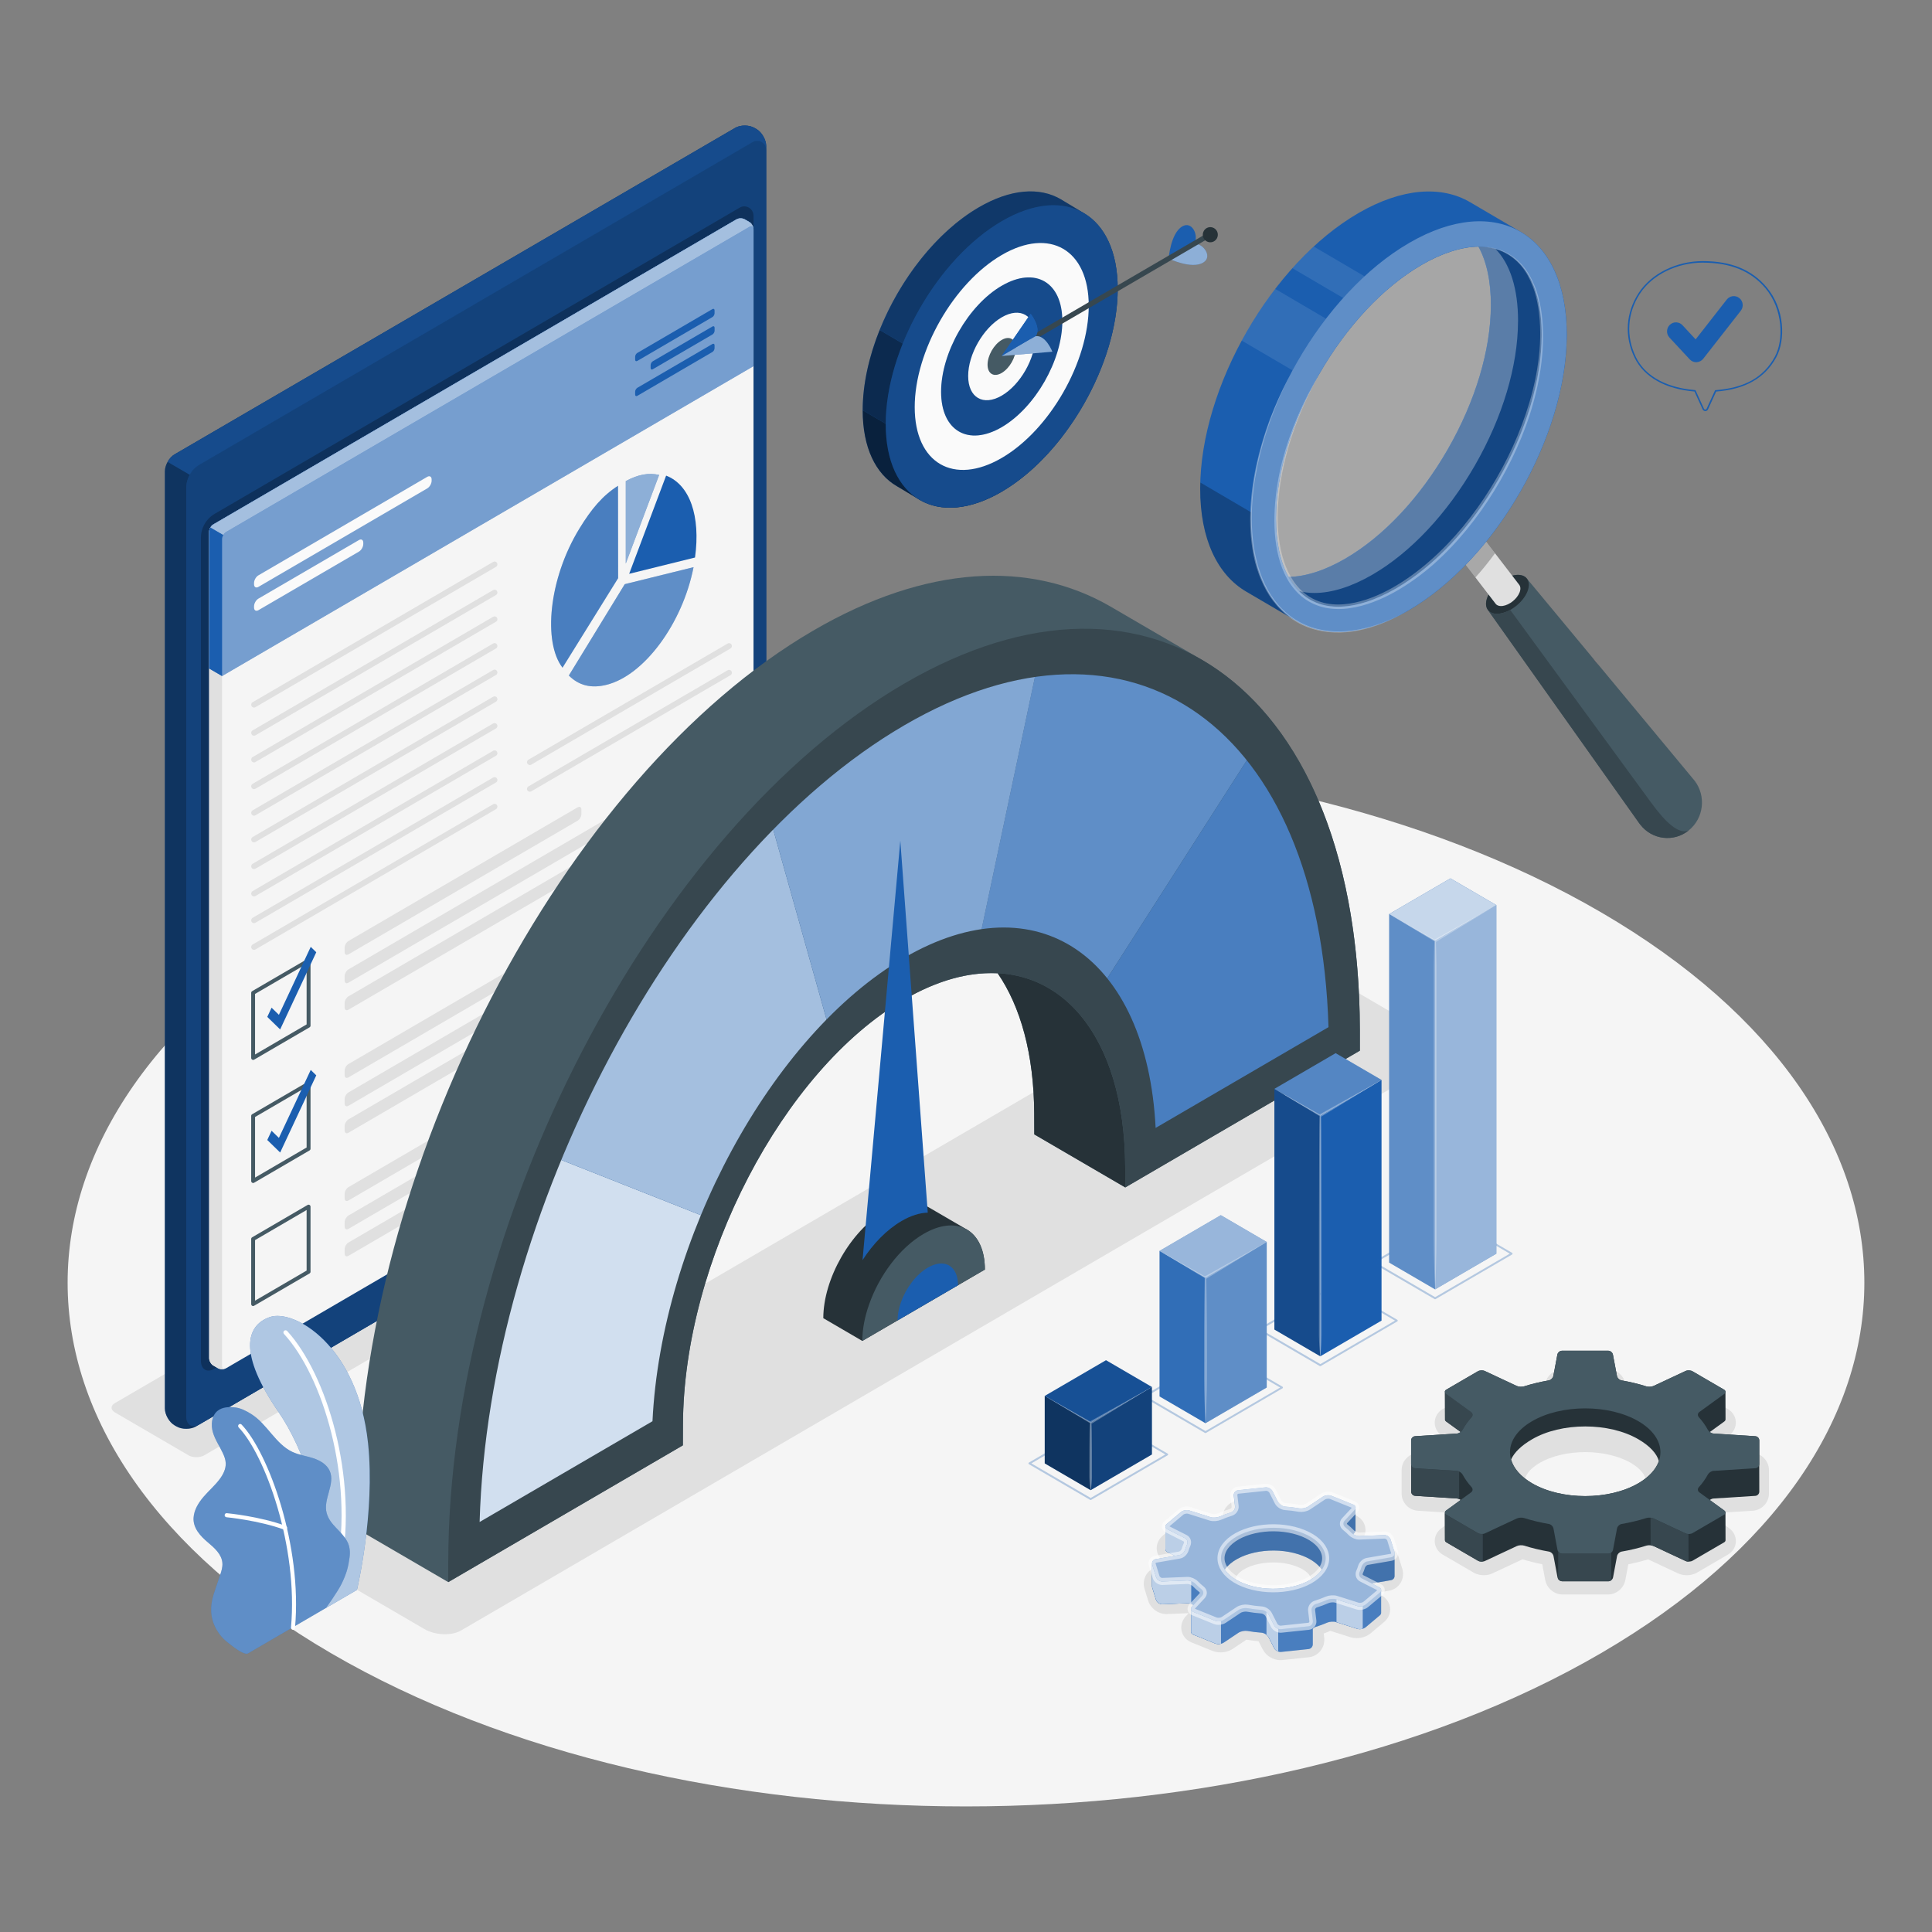 <svg width="200" height="200" viewBox="0 0 200 200" fill="none" xmlns="http://www.w3.org/2000/svg">
<rect x="0" y="0" width="200" height="200" fill="#808080" stroke="none"/>
<g clip-path="url(#clip0_3049_4742)">
<path d="M34.238 94.454C-2.079 115.624 -2.079 149.951 34.238 171.122C70.559 192.292 129.443 192.292 165.76 171.122C202.077 149.951 202.077 115.624 165.76 94.454C129.439 73.284 70.555 73.284 34.238 94.454Z" fill="#F5F5F5"/>
<path d="M161.758 165.061C160.893 165.061 160.12 164.413 159.959 163.555L159.655 161.932C158.952 161.792 158.263 161.621 157.61 161.42L154.487 162.879C154.226 163.003 153.918 163.066 153.607 163.066C153.338 163.066 152.93 163.019 152.538 162.79L149.346 160.93C148.858 160.647 148.551 160.15 148.524 159.607C148.497 159.063 148.754 158.539 149.212 158.205L150.885 156.99C150.804 156.873 150.731 156.757 150.658 156.637L146.755 156.388C145.824 156.326 145.094 155.542 145.094 154.598V152.199C145.094 151.256 145.824 150.471 146.759 150.409L150.661 150.161C150.735 150.041 150.808 149.924 150.888 149.808L149.212 148.592C148.754 148.259 148.497 147.738 148.524 147.191C148.551 146.647 148.858 146.151 149.346 145.867L152.542 144.007C152.934 143.778 153.338 143.732 153.611 143.732C153.926 143.732 154.23 143.798 154.491 143.918L157.613 145.378C158.267 145.176 158.952 145.005 159.659 144.865L159.963 143.247C160.124 142.389 160.897 141.74 161.762 141.74H166.457C167.322 141.74 168.095 142.385 168.257 143.247L168.561 144.869C169.264 145.009 169.949 145.18 170.606 145.382L173.725 143.922C173.986 143.798 174.294 143.732 174.609 143.732C174.878 143.732 175.286 143.778 175.678 144.007L178.869 145.867C179.358 146.151 179.665 146.647 179.692 147.191C179.719 147.734 179.461 148.259 179.004 148.592L177.331 149.808C177.412 149.924 177.485 150.041 177.558 150.161L181.457 150.409C182.391 150.468 183.122 151.256 183.122 152.199V154.598C183.122 155.542 182.391 156.326 181.461 156.388L177.558 156.637C177.485 156.757 177.412 156.873 177.331 156.99L179.008 158.205C179.465 158.539 179.723 159.059 179.696 159.607C179.669 160.15 179.361 160.647 178.873 160.93L175.678 162.794C175.286 163.023 174.882 163.069 174.609 163.069C174.294 163.069 173.99 163.003 173.728 162.883L170.606 161.423C169.949 161.625 169.264 161.796 168.561 161.936L168.257 163.555C168.095 164.413 167.322 165.061 166.457 165.061H161.762H161.758ZM159.386 151.438C158.394 152.017 157.825 152.731 157.825 153.403C157.825 154.074 158.394 154.789 159.386 155.367C160.609 156.078 162.328 156.489 164.108 156.489C165.888 156.489 167.607 156.081 168.83 155.371C169.822 154.792 170.391 154.078 170.391 153.406C170.391 152.735 169.822 152.021 168.83 151.442C167.607 150.732 165.888 150.32 164.108 150.32C162.328 150.32 160.609 150.728 159.386 151.438Z" fill="#E0E0E0"/>
<path d="M130.71 170.733L130.287 169.902C129.864 169.863 129.449 169.809 129.045 169.739C129.041 169.739 129.033 169.739 129.03 169.739L127.615 170.687C127.261 170.923 126.811 171.055 126.346 171.055C126.053 171.055 125.78 171.005 125.53 170.904L123.346 170.023C122.82 169.809 122.439 169.367 122.32 168.831C122.204 168.299 122.366 167.732 122.754 167.317L123.054 166.994L120.736 167.088C119.897 167.088 119.105 166.501 118.859 165.698L118.482 164.479C118.329 163.986 118.394 163.454 118.655 163.023C118.917 162.592 119.355 162.293 119.863 162.204L121.143 161.982L120.674 161.746C120.159 161.486 119.813 161 119.751 160.453C119.69 159.902 119.917 159.354 120.359 158.981L121.751 157.809C122.135 157.487 122.67 157.3 123.208 157.3C123.427 157.3 123.639 157.331 123.839 157.394L125.911 158.05C125.911 158.05 125.934 158.05 125.942 158.05C125.95 158.05 125.953 158.05 125.942 158.054C126.161 157.957 126.388 157.867 126.619 157.782L126.569 157.355C126.511 156.866 126.646 156.384 126.949 156C127.253 155.616 127.688 155.375 128.176 155.324L130.902 155.037C130.967 155.029 131.033 155.025 131.098 155.025C131.852 155.025 132.586 155.476 132.928 156.143L133.351 156.974C133.771 157.013 134.186 157.067 134.593 157.137C134.597 157.137 134.601 157.137 134.609 157.137L136.024 156.19C136.378 155.953 136.827 155.821 137.293 155.821C137.585 155.821 137.858 155.872 138.108 155.973L140.292 156.854C140.819 157.067 141.199 157.51 141.319 158.042C141.434 158.574 141.276 159.141 140.888 159.56L140.588 159.882L142.907 159.789C143.745 159.789 144.537 160.375 144.787 161.179L145.164 162.398C145.317 162.891 145.252 163.423 144.991 163.854C144.729 164.289 144.287 164.584 143.783 164.673L142.503 164.894L142.976 165.135C143.491 165.395 143.833 165.88 143.899 166.428C143.96 166.979 143.733 167.526 143.291 167.899L141.899 169.071C141.515 169.394 140.98 169.58 140.442 169.58C140.223 169.58 140.011 169.549 139.811 169.487L137.739 168.831C137.739 168.831 137.716 168.831 137.708 168.831C137.7 168.831 137.7 168.831 137.708 168.827C137.489 168.924 137.266 169.013 137.031 169.099L137.081 169.526C137.139 170.015 137.004 170.496 136.701 170.885C136.397 171.269 135.962 171.51 135.474 171.56L132.744 171.847C132.679 171.855 132.613 171.859 132.548 171.859C131.794 171.859 131.06 171.409 130.718 170.741L130.71 170.733ZM128.38 162.739C128.191 162.895 127.888 163.205 127.934 163.504C127.98 163.807 128.376 164.304 129.337 164.688C130.06 164.98 130.914 165.135 131.81 165.135C133.198 165.135 134.517 164.754 135.247 164.137C135.436 163.982 135.739 163.671 135.693 163.372C135.647 163.069 135.251 162.573 134.29 162.188C133.567 161.897 132.713 161.742 131.817 161.742C130.429 161.742 129.11 162.122 128.38 162.739Z" fill="#E0E0E0"/>
<path d="M19.504 150.646L11.891 146.209C11.437 145.945 11.437 145.514 11.891 145.25L70.433 111.148C70.887 110.884 71.625 110.884 72.079 111.148L79.692 115.566C80.146 115.83 80.146 116.257 79.692 116.525L21.15 150.65C20.696 150.914 19.958 150.914 19.504 150.65V150.646Z" fill="#E0E0E0"/>
<path d="M149.015 109.742L47.719 168.792C46.746 169.359 45.043 169.289 43.92 168.633L29.832 160.418C28.709 159.762 28.586 158.772 29.559 158.205L130.855 99.156C131.827 98.589 133.531 98.659 134.654 99.315L148.742 107.53C149.865 108.186 149.988 109.176 149.015 109.742Z" fill="#E0E0E0"/>
<path d="M76.093 13.245L18.07 47.036C17.516 47.358 17.066 48.146 17.066 48.795V145.797C17.066 146.446 17.516 147.23 18.074 147.552L18.278 147.669C18.835 147.991 19.735 147.987 20.289 147.665L78.308 113.835C78.861 113.512 79.311 112.724 79.311 112.076V15.112C79.311 14.464 78.861 13.679 78.304 13.357L78.1 13.241C77.543 12.918 76.643 12.922 76.089 13.241L76.093 13.245Z" fill="#1B5EAF"/>
<path opacity="0.45" d="M76.093 13.245L18.07 47.036C17.516 47.358 17.066 48.146 17.066 48.795V145.797C17.066 146.446 17.516 147.23 18.074 147.552L18.278 147.669C18.835 147.991 19.735 147.987 20.289 147.665L78.308 113.835C78.861 113.512 79.311 112.724 79.311 112.076V15.112C79.311 14.464 78.861 13.679 78.304 13.357L78.1 13.241C77.543 12.918 76.643 12.922 76.089 13.241L76.093 13.245Z" fill="black"/>
<path d="M79.315 112.146C79.315 113.039 78.696 113.605 77.927 114.052L20.673 147.432C19.908 147.878 19.285 147.517 19.285 146.62V50.514C19.285 49.517 19.812 48.597 20.669 48.096L77.927 14.7C78.546 14.339 79.319 14.79 79.319 15.512V112.146H79.315Z" fill="#1B5EAF"/>
<path opacity="0.3" d="M79.315 112.146C79.315 113.039 78.696 113.605 77.927 114.052L20.673 147.432C19.908 147.878 19.285 147.517 19.285 146.62V50.514C19.285 49.517 19.812 48.597 20.669 48.096L77.927 14.7C78.546 14.339 79.319 14.79 79.319 15.512V112.146H79.315Z" fill="black"/>
<path d="M79.316 15.112V15.512C79.316 14.794 78.543 14.343 77.924 14.704L20.67 48.096C20.239 48.34 19.897 48.698 19.659 49.117C19.651 49.129 19.647 49.136 19.643 49.148L17.352 47.812C17.536 47.486 17.79 47.203 18.074 47.04L76.094 13.245C76.651 12.918 77.551 12.918 78.105 13.245L78.308 13.365C78.866 13.687 79.32 14.471 79.32 15.12L79.316 15.112Z" fill="#1B5EAF"/>
<path opacity="0.2" d="M79.316 15.112V15.512C79.316 14.794 78.543 14.343 77.924 14.704L20.67 48.096C20.239 48.34 19.897 48.698 19.659 49.117C19.651 49.129 19.647 49.136 19.643 49.148L17.352 47.812C17.536 47.486 17.79 47.203 18.074 47.04L76.094 13.245C76.651 12.918 77.551 12.918 78.105 13.245L78.308 13.365C78.866 13.687 79.32 14.471 79.32 15.12L79.316 15.112Z" fill="black"/>
<path opacity="0.25" d="M78.005 108.034C78.005 108.955 77.366 109.541 76.574 109.999L22.227 141.686C21.439 142.144 20.797 141.775 20.797 140.851V55.686C20.797 54.657 21.339 53.71 22.22 53.193L76.574 21.494C77.209 21.122 78.005 21.588 78.005 22.329V108.034Z" fill="black"/>
<path d="M22.081 54.288L76.243 22.709C76.478 22.573 76.862 22.573 77.097 22.709L77.578 22.989C77.812 23.125 78.004 23.462 78.004 23.734V109.308C78.004 109.583 77.812 109.917 77.578 110.053L23.415 141.635C23.181 141.771 22.796 141.771 22.562 141.635L22.081 141.356C21.847 141.22 21.654 140.882 21.654 140.61V55.037C21.654 54.761 21.847 54.428 22.081 54.292V54.288Z" fill="#F5F5F5"/>
<path d="M23.315 141.682C23.265 141.701 23.215 141.717 23.158 141.725C23.131 141.725 23.1 141.732 23.077 141.736C22.992 141.744 22.904 141.736 22.816 141.725C22.758 141.713 22.708 141.701 22.658 141.682C22.623 141.67 22.593 141.651 22.562 141.635L22.081 141.356C21.843 141.216 21.654 140.886 21.654 140.61V55.041C21.654 54.901 21.7 54.75 21.777 54.618L23.112 55.394C23.035 55.53 22.989 55.682 22.989 55.818V141.387C22.989 141.624 23.127 141.74 23.315 141.682Z" fill="#E0E0E0"/>
<path d="M77.578 22.989L77.097 22.709C76.862 22.573 76.478 22.573 76.243 22.709L22.081 54.288C21.847 54.424 21.654 54.761 21.654 55.033V69.2L22.989 69.984L78.004 37.905V23.734C78.004 23.459 77.812 23.125 77.578 22.989Z" fill="#1B5EAF"/>
<path opacity="0.4" d="M77.578 22.989L77.097 22.709C76.862 22.573 76.478 22.573 76.243 22.709L22.081 54.288C21.847 54.424 21.654 54.761 21.654 55.033V69.2L22.989 69.984L78.004 37.905V23.734C78.004 23.459 77.812 23.125 77.578 22.989Z" fill="white"/>
<path d="M77.989 23.606C77.935 23.432 77.774 23.373 77.578 23.486L23.415 55.068C23.296 55.138 23.189 55.255 23.112 55.391L21.777 54.614C21.854 54.478 21.962 54.358 22.081 54.292L76.243 22.71C76.478 22.57 76.862 22.57 77.093 22.71L77.578 22.989C77.778 23.109 77.947 23.366 77.989 23.606Z" fill="#1B5EAF"/>
<path opacity="0.6" d="M77.989 23.606C77.935 23.432 77.774 23.373 77.578 23.486L23.415 55.068C23.296 55.138 23.189 55.255 23.112 55.391L21.777 54.614C21.854 54.478 21.962 54.358 22.081 54.292L76.243 22.71C76.478 22.57 76.862 22.57 77.093 22.71L77.578 22.989C77.778 23.109 77.947 23.366 77.989 23.606Z" fill="white"/>
<path d="M21.654 55.037V69.208L22.989 69.984V55.81C22.989 55.674 23.038 55.523 23.112 55.387L21.777 54.61C21.697 54.742 21.654 54.898 21.654 55.033V55.037Z" fill="#1B5EAF"/>
<path d="M26.204 109.719C26.169 109.719 26.135 109.712 26.104 109.692C26.042 109.657 26.004 109.587 26.004 109.518V102.778C26.004 102.704 26.042 102.638 26.104 102.603L31.845 99.257C31.906 99.222 31.983 99.222 32.045 99.257C32.106 99.292 32.145 99.362 32.145 99.431V106.175C32.145 106.249 32.106 106.315 32.045 106.35L26.304 109.696C26.273 109.716 26.238 109.723 26.204 109.723V109.719ZM26.404 102.89V109.16L31.741 106.047V99.777L26.404 102.89Z" fill="#455A64"/>
<path d="M35.678 98.1V98.566C35.678 98.818 35.855 98.919 36.07 98.795L59.794 84.958C60.01 84.834 60.187 84.523 60.187 84.271V83.805C60.187 83.553 60.01 83.452 59.794 83.576L36.07 97.413C35.855 97.541 35.678 97.847 35.678 98.1Z" fill="#E0E0E0"/>
<path d="M35.678 101.035V101.501C35.678 101.753 35.855 101.854 36.07 101.73L74.737 79.181C74.952 79.053 75.129 78.747 75.129 78.494V78.028C75.129 77.776 74.952 77.675 74.737 77.799L36.07 100.352C35.855 100.48 35.678 100.786 35.678 101.039V101.035Z" fill="#E0E0E0"/>
<path d="M35.678 103.83V104.296C35.678 104.548 35.855 104.649 36.07 104.525L74.737 81.977C74.952 81.849 75.129 81.542 75.129 81.29V80.824C75.129 80.571 74.952 80.47 74.737 80.595L36.07 103.143C35.855 103.271 35.678 103.578 35.678 103.83Z" fill="#E0E0E0"/>
<path d="M29.002 106.567L27.668 105.27L28.114 104.315L28.872 105.053L32.167 98.018L32.74 98.577L29.002 106.567Z" fill="#1B5EAF"/>
<path d="M26.204 122.461C26.169 122.461 26.135 122.453 26.104 122.434C26.042 122.399 26.004 122.329 26.004 122.259V115.519C26.004 115.446 26.042 115.38 26.104 115.345L31.845 111.998C31.906 111.963 31.983 111.963 32.045 111.998C32.106 112.033 32.145 112.103 32.145 112.173V118.916C32.145 118.99 32.106 119.056 32.045 119.091L26.304 122.438C26.273 122.457 26.238 122.465 26.204 122.465V122.461ZM26.404 115.632V121.902L31.741 118.788V112.518L26.404 115.632Z" fill="#455A64"/>
<path d="M35.678 110.837V111.303C35.678 111.556 35.855 111.657 36.07 111.532L59.794 97.696C60.01 97.572 60.187 97.261 60.187 97.009V96.543C60.187 96.29 60.01 96.19 59.794 96.314L36.07 110.15C35.855 110.274 35.678 110.585 35.678 110.837Z" fill="#E0E0E0"/>
<path d="M35.678 113.776V114.242C35.678 114.495 35.855 114.595 36.07 114.471L74.737 91.923C74.952 91.799 75.129 91.488 75.129 91.236V90.77C75.129 90.518 74.952 90.417 74.737 90.541L36.07 113.089C35.855 113.217 35.678 113.524 35.678 113.776Z" fill="#E0E0E0"/>
<path d="M35.678 116.568V117.033C35.678 117.286 35.855 117.387 36.07 117.263L74.737 94.714C74.952 94.586 75.129 94.279 75.129 94.027V93.561C75.129 93.309 74.952 93.208 74.737 93.332L36.07 115.88C35.855 116.009 35.678 116.315 35.678 116.568Z" fill="#E0E0E0"/>
<path d="M29.002 119.309L27.668 118.012L28.114 117.057L28.872 117.794L32.167 110.76L32.74 111.319L29.002 119.309Z" fill="#1B5EAF"/>
<path d="M26.204 135.203C26.169 135.203 26.135 135.195 26.104 135.176C26.042 135.141 26.004 135.071 26.004 135.001V128.257C26.004 128.184 26.042 128.118 26.104 128.083L31.845 124.736C31.906 124.701 31.983 124.701 32.045 124.736C32.106 124.771 32.145 124.841 32.145 124.911V131.651C32.145 131.724 32.106 131.79 32.045 131.825L26.304 135.172C26.273 135.191 26.238 135.199 26.204 135.199V135.203ZM26.404 128.374V134.644L31.741 131.53V125.26L26.404 128.374Z" fill="#455A64"/>
<path d="M35.678 123.579V124.045C35.678 124.297 35.855 124.398 36.07 124.274L59.794 110.438C60.01 110.313 60.187 110.003 60.187 109.75V109.285C60.187 109.032 60.01 108.931 59.794 109.056L36.07 122.892C35.855 123.02 35.678 123.327 35.678 123.579Z" fill="#E0E0E0"/>
<path d="M35.678 126.518V126.984C35.678 127.236 35.855 127.337 36.07 127.213L74.737 104.665C74.952 104.54 75.129 104.23 75.129 103.977V103.512C75.129 103.259 74.952 103.158 74.737 103.283L36.07 125.831C35.855 125.959 35.678 126.266 35.678 126.518Z" fill="#E0E0E0"/>
<path d="M35.678 129.309V129.775C35.678 130.028 35.855 130.128 36.07 130.004L74.737 107.456C74.952 107.328 75.129 107.021 75.129 106.769V106.303C75.129 106.051 74.952 105.95 74.737 106.074L36.07 128.626C35.855 128.754 35.678 129.061 35.678 129.313V129.309Z" fill="#E0E0E0"/>
<path d="M54.846 79.197C54.746 79.197 54.646 79.142 54.592 79.049C54.512 78.909 54.558 78.727 54.7 78.645L75.329 66.618C75.471 66.537 75.648 66.587 75.729 66.727C75.81 66.867 75.764 67.049 75.621 67.131L54.992 79.158C54.946 79.185 54.896 79.197 54.846 79.197Z" fill="#E0E0E0"/>
<path d="M54.846 81.961C54.746 81.961 54.646 81.907 54.592 81.814C54.512 81.674 54.558 81.491 54.7 81.41L75.329 69.382C75.471 69.301 75.648 69.351 75.729 69.491C75.81 69.631 75.764 69.813 75.621 69.895L54.992 81.922C54.946 81.949 54.896 81.961 54.846 81.961Z" fill="#E0E0E0"/>
<path d="M26.295 76.161C26.195 76.161 26.095 76.107 26.041 76.013C25.961 75.874 26.007 75.691 26.149 75.61L51.054 61.082C51.196 61.001 51.373 61.047 51.454 61.191C51.535 61.331 51.489 61.513 51.346 61.595L26.441 76.122C26.395 76.149 26.345 76.161 26.295 76.161Z" fill="#E0E0E0"/>
<path d="M26.295 78.925C26.195 78.925 26.095 78.871 26.041 78.778C25.961 78.638 26.007 78.455 26.149 78.374L51.054 63.846C51.196 63.765 51.373 63.811 51.454 63.955C51.535 64.095 51.489 64.277 51.346 64.359L26.441 78.886C26.395 78.913 26.345 78.925 26.295 78.925Z" fill="#E0E0E0"/>
<path d="M26.295 81.693C26.195 81.693 26.095 81.639 26.041 81.546C25.961 81.406 26.007 81.224 26.149 81.142L51.054 66.614C51.196 66.533 51.373 66.579 51.454 66.723C51.535 66.863 51.489 67.045 51.346 67.127L26.441 81.654C26.395 81.682 26.345 81.693 26.295 81.693Z" fill="#E0E0E0"/>
<path d="M26.295 84.438C26.195 84.438 26.095 84.384 26.041 84.291C25.961 84.151 26.007 83.968 26.149 83.887L51.054 69.359C51.196 69.278 51.373 69.324 51.454 69.468C51.535 69.608 51.489 69.79 51.346 69.872L26.441 84.399C26.395 84.426 26.345 84.438 26.295 84.438Z" fill="#E0E0E0"/>
<path d="M26.295 73.246C26.195 73.246 26.095 73.191 26.041 73.098C25.961 72.958 26.007 72.776 26.149 72.694L51.054 58.167C51.196 58.085 51.373 58.132 51.454 58.275C51.535 58.415 51.489 58.598 51.346 58.679L26.441 73.207C26.395 73.234 26.345 73.246 26.295 73.246Z" fill="#E0E0E0"/>
<path d="M26.295 87.202C26.195 87.202 26.095 87.148 26.041 87.055C25.961 86.915 26.007 86.733 26.149 86.651L51.054 72.124C51.196 72.042 51.373 72.088 51.454 72.232C51.535 72.372 51.489 72.554 51.346 72.636L26.441 87.163C26.395 87.191 26.345 87.202 26.295 87.202Z" fill="#E0E0E0"/>
<path d="M26.295 89.97C26.195 89.97 26.095 89.916 26.041 89.823C25.961 89.683 26.007 89.501 26.149 89.419L51.054 74.891C51.196 74.81 51.373 74.857 51.454 75C51.535 75.14 51.489 75.323 51.346 75.404L26.441 89.931C26.395 89.959 26.345 89.97 26.295 89.97Z" fill="#E0E0E0"/>
<path d="M26.295 92.797C26.195 92.797 26.095 92.742 26.041 92.649C25.961 92.509 26.007 92.327 26.149 92.246L51.054 77.718C51.196 77.636 51.373 77.683 51.454 77.827C51.535 77.966 51.489 78.149 51.346 78.23L26.441 92.758C26.395 92.785 26.345 92.797 26.295 92.797Z" fill="#E0E0E0"/>
<path d="M26.295 95.565C26.195 95.565 26.095 95.51 26.041 95.417C25.961 95.277 26.007 95.095 26.149 95.013L51.054 80.486C51.196 80.404 51.373 80.455 51.454 80.595C51.535 80.734 51.489 80.917 51.346 80.998L26.441 95.526C26.395 95.553 26.345 95.565 26.295 95.565Z" fill="#E0E0E0"/>
<path d="M26.295 98.329C26.195 98.329 26.095 98.275 26.041 98.181C25.961 98.042 26.007 97.859 26.149 97.778L51.054 83.25C51.196 83.168 51.373 83.219 51.454 83.359C51.535 83.499 51.489 83.681 51.346 83.763L26.441 98.29C26.395 98.317 26.345 98.329 26.295 98.329Z" fill="#E0E0E0"/>
<path d="M63.977 50.289L63.988 59.852L58.232 69.119C56.202 66.49 56.794 59.929 59.966 54.739C61.247 52.646 62.381 51.311 63.98 50.286L63.977 50.289Z" fill="#1B5EAF"/>
<path opacity="0.2" d="M63.977 50.289L63.988 59.852L58.232 69.119C56.202 66.49 56.794 59.929 59.966 54.739C61.247 52.646 62.381 51.311 63.98 50.286L63.977 50.289Z" fill="white"/>
<path d="M71.795 58.718C70.657 64.53 66.685 69.93 62.774 70.893C61.202 71.285 59.925 70.967 58.887 69.93L64.674 60.473L71.791 58.714L71.795 58.718Z" fill="#1B5EAF"/>
<path opacity="0.3" d="M71.795 58.718C70.657 64.53 66.685 69.93 62.774 70.893C61.202 71.285 59.925 70.967 58.887 69.93L64.674 60.473L71.791 58.714L71.795 58.718Z" fill="white"/>
<path d="M71.944 57.716L65.131 59.401L68.957 49.237C71.395 50.165 72.544 53.419 71.948 57.716H71.944Z" fill="#1B5EAF"/>
<path d="M68.234 49.164L64.781 58.337V49.8C66.066 49.113 67.135 48.915 68.234 49.164Z" fill="#1B5EAF"/>
<path opacity="0.5" d="M68.234 49.164L64.781 58.337V49.8C66.066 49.113 67.135 48.915 68.234 49.164Z" fill="white"/>
<path d="M26.756 59.556L44.225 49.365C44.475 49.218 44.682 49.338 44.682 49.629V49.765C44.682 50.06 44.479 50.417 44.225 50.561L26.756 60.752C26.506 60.9 26.299 60.779 26.299 60.488V60.352C26.299 60.057 26.503 59.7 26.756 59.556Z" fill="#FAFAFA"/>
<path d="M26.756 61.967L37.15 55.911C37.4 55.763 37.607 55.884 37.607 56.175V56.311C37.607 56.606 37.404 56.963 37.15 57.106L26.756 63.163C26.506 63.31 26.299 63.19 26.299 62.899V62.763C26.299 62.468 26.503 62.115 26.756 61.967Z" fill="#FAFAFA"/>
<path d="M65.977 36.534L73.744 32C73.871 31.926 73.971 31.984 73.971 32.132V32.431C73.971 32.578 73.871 32.753 73.744 32.827L65.977 37.361C65.85 37.435 65.75 37.377 65.75 37.229V36.93C65.75 36.783 65.85 36.608 65.977 36.534Z" fill="#1B5EAF"/>
<path d="M65.977 40.145L73.744 35.614C73.871 35.541 73.971 35.599 73.971 35.746V36.045C73.971 36.193 73.871 36.371 73.744 36.441L65.977 40.976C65.85 41.05 65.75 40.991 65.75 40.844V40.545C65.75 40.397 65.85 40.223 65.977 40.149V40.145Z" fill="#1B5EAF"/>
<path d="M67.58 37.396L73.748 33.801C73.875 33.727 73.975 33.786 73.975 33.933V34.232C73.975 34.38 73.875 34.558 73.748 34.628L67.58 38.223C67.454 38.297 67.353 38.239 67.353 38.091V37.792C67.353 37.645 67.454 37.47 67.58 37.396Z" fill="#1B5EAF"/>
<path d="M36.988 156.116C37.069 121.153 58.236 80.404 84.172 65.287C95.918 58.438 106.689 57.992 114.96 62.79C116.551 63.714 122.819 67.379 124.376 68.28C134.37 74.072 140.726 87.52 140.772 106.598V108.764L116.486 122.923L107.069 117.433L107.062 115.29C107.035 109.129 105.643 104.187 103.274 100.751C100.329 100.604 97.045 101.469 93.588 103.484C81.038 110.799 70.771 130.528 70.698 147.467L70.691 149.621L46.401 163.78L36.984 158.291V156.12L36.988 156.116Z" fill="#455A64"/>
<path d="M100.414 100.91C101.398 100.755 102.356 100.705 103.279 100.747C105.643 104.183 107.039 109.125 107.062 115.286L107.07 117.429L116.487 122.919L116.479 120.776C116.421 107.106 109.662 99.427 100.414 100.906V100.91Z" fill="#263238"/>
<path d="M101.121 98.515C106.066 97.781 110.326 99.509 113.341 103.275L130.39 76.65C124.792 69.6 116.855 66.358 107.631 67.721L101.117 98.515H101.121Z" fill="#1B5EAF"/>
<path opacity="0.3" d="M101.121 98.515C106.066 97.781 110.326 99.509 113.341 103.275L130.39 76.65C124.792 69.6 116.855 66.358 107.631 67.721L101.117 98.515H101.121Z" fill="white"/>
<path d="M79.545 84.096L86.059 107.297C88.431 104.882 90.965 102.848 93.591 101.318C96.217 99.788 98.751 98.868 101.124 98.515L107.637 67.721C103.212 68.369 98.494 70.077 93.595 72.935C88.692 75.792 83.975 79.585 79.553 84.092L79.545 84.096Z" fill="#1B5EAF"/>
<path opacity="0.45" d="M79.545 84.096L86.059 107.297C88.431 104.882 90.965 102.848 93.591 101.318C96.217 99.788 98.751 98.868 101.124 98.515L107.637 67.721C103.212 68.369 98.494 70.077 93.595 72.935C88.692 75.792 83.975 79.585 79.553 84.092L79.545 84.096Z" fill="white"/>
<path d="M56.787 119.561L73.836 126.304C76.851 119.021 81.111 112.328 86.056 107.297L79.543 84.096C70.318 93.491 62.378 105.988 56.783 119.561H56.787Z" fill="#1B5EAF"/>
<path opacity="0.6" d="M56.787 119.561L73.836 126.304C76.851 119.021 81.111 112.328 86.056 107.297L79.543 84.096C70.318 93.491 62.378 105.988 56.783 119.561H56.787Z" fill="white"/>
<path d="M48.008 160.678L69.094 148.387C69.121 141.142 70.882 133.444 73.835 126.304L56.786 119.561C51.295 132.858 48.042 147.195 48.012 160.678H48.008Z" fill="#1B5EAF"/>
<path opacity="0.8" d="M48.008 160.678L69.094 148.387C69.121 141.142 70.882 133.444 73.835 126.304L56.786 119.561C51.295 132.858 48.042 147.195 48.012 160.678H48.008Z" fill="white"/>
<path d="M113.34 103.275C116.293 106.967 118.054 112.619 118.081 119.829L139.168 107.537C139.137 94.093 135.884 83.545 130.393 76.65L113.344 103.275H113.34Z" fill="#1B5EAF"/>
<path opacity="0.2" d="M113.34 103.275C116.293 106.967 118.054 112.619 118.081 119.829L139.168 107.537C139.137 94.093 135.884 83.545 130.393 76.65L113.344 103.275H113.34Z" fill="white"/>
<path d="M46.404 161.606C46.485 126.642 67.652 85.894 93.588 70.776C119.527 55.654 140.694 71.723 140.771 106.598V108.764L116.485 122.923L116.478 120.78C116.405 103.927 106.138 96.166 93.588 103.484C81.037 110.798 70.771 130.528 70.698 147.467L70.69 149.621L46.4 163.78V161.61L46.404 161.606ZM93.588 99.156C107.361 91.127 118.727 99.023 119.631 116.762L137.526 106.33C136.603 75.33 117.22 61.319 93.588 75.097C69.956 88.875 50.572 125.481 49.65 157.557L67.545 147.125C68.452 128.331 79.814 107.184 93.588 99.156Z" fill="#37474F"/>
<path d="M101.947 131.429L89.266 138.813L85.228 136.457C85.228 132.38 88.066 127.411 91.565 125.373C93.319 124.352 94.903 124.255 96.049 124.926C96.706 125.307 99.071 126.693 99.94 127.194C99.994 127.225 100.044 127.248 100.094 127.279C101.24 127.951 101.955 129.379 101.955 131.425L101.947 131.429Z" fill="#263238"/>
<path d="M96.041 125.532C95.218 125.555 94.295 125.835 93.326 126.401C91.792 127.298 90.381 128.75 89.289 130.451L93.2 87.023L96.041 125.532Z" fill="#1B5EAF"/>
<path d="M101.947 131.429L89.266 138.813C89.266 137.602 89.519 136.301 89.969 135.036C91.015 132.038 93.145 129.162 95.61 127.733C97.283 126.758 98.805 126.626 99.94 127.197C99.993 127.228 100.043 127.252 100.093 127.283C101.239 127.954 101.955 129.383 101.955 131.429H101.947Z" fill="#455A64"/>
<path d="M99.17 133.052L92.914 136.693C92.914 136.096 93.037 135.455 93.26 134.83C93.775 133.351 94.829 131.934 96.044 131.227C96.871 130.746 97.621 130.68 98.178 130.963C98.205 130.979 98.228 130.99 98.255 131.006C98.82 131.336 99.174 132.042 99.174 133.052H99.17Z" fill="#1B5EAF"/>
<path d="M33.749 166.455L36.952 164.588C36.952 164.588 38.859 156.59 38.098 149.396C37.029 139.279 30.435 135.471 27.928 136.344C25.421 137.218 24.694 140.16 28.843 146.186C31.292 149.742 34.299 157.145 33.749 166.455Z" fill="#1B5EAF"/>
<g opacity="0.65">
<path d="M33.749 166.455L36.952 164.588C36.952 164.588 38.859 156.59 38.098 149.396C37.029 139.279 30.435 135.471 27.928 136.344C25.421 137.218 24.694 140.16 28.843 146.186C31.292 149.742 34.299 157.145 33.749 166.455Z" fill="white"/>
</g>
<path d="M35.077 162.526C35.077 162.526 35.057 162.526 35.046 162.526C34.926 162.503 34.846 162.386 34.869 162.266C36.626 152.933 33.396 142.447 29.397 138.087C29.313 137.998 29.32 137.854 29.409 137.769C29.497 137.687 29.64 137.691 29.724 137.78C33.796 142.222 37.087 152.879 35.303 162.348C35.284 162.46 35.184 162.534 35.073 162.53L35.077 162.526Z" fill="white"/>
<path d="M25.691 171.157C25.214 171.401 23.941 170.302 23.583 170.035C22.976 169.576 22.499 168.948 22.191 168.249C21.838 167.433 21.78 166.579 21.949 165.71C22.038 165.259 22.184 164.821 22.334 164.386C22.48 163.959 22.626 163.532 22.768 163.105C22.91 162.682 23.057 162.247 23.022 161.8C22.953 160.903 22.203 160.24 21.518 159.665C20.761 159.028 19.98 158.201 20.038 157.134C20.084 156.307 20.546 155.561 21.084 154.936C21.622 154.311 22.257 153.772 22.749 153.108C23.103 152.63 23.391 152.063 23.368 151.469C23.353 151.101 23.218 150.743 23.06 150.41C22.722 149.691 22.257 149.028 22.038 148.267C21.815 147.506 21.899 146.574 22.507 146.065C23.003 145.65 23.714 145.623 24.356 145.7C24.948 145.77 25.517 146.073 26.025 146.391C27.663 147.424 28.524 149.486 30.274 150.305C30.951 150.619 31.7 150.72 32.412 150.949C33.119 151.178 33.834 151.586 34.134 152.273C34.727 153.632 33.427 155.2 33.815 156.629C34.161 157.895 35.334 158.43 35.949 159.583C36.218 160.088 36.257 160.659 36.184 161.226C36.057 162.188 35.88 162.891 35.365 163.943C34.942 164.813 33.746 166.455 33.746 166.455C33.746 166.455 25.76 171.118 25.687 171.153L25.691 171.157Z" fill="#1B5EAF"/>
<g opacity="0.3">
<path d="M25.691 171.157C25.214 171.401 23.941 170.302 23.583 170.035C22.976 169.576 22.499 168.948 22.191 168.249C21.838 167.433 21.78 166.579 21.949 165.71C22.038 165.259 22.184 164.821 22.334 164.386C22.48 163.959 22.626 163.532 22.768 163.105C22.91 162.682 23.057 162.247 23.022 161.8C22.953 160.903 22.203 160.24 21.518 159.665C20.761 159.028 19.98 158.201 20.038 157.134C20.084 156.307 20.546 155.561 21.084 154.936C21.622 154.311 22.257 153.772 22.749 153.108C23.103 152.63 23.391 152.063 23.368 151.469C23.353 151.101 23.218 150.743 23.06 150.41C22.722 149.691 22.257 149.028 22.038 148.267C21.815 147.506 21.899 146.574 22.507 146.065C23.003 145.65 23.714 145.623 24.356 145.7C24.948 145.77 25.517 146.073 26.025 146.391C27.663 147.424 28.524 149.486 30.274 150.305C30.951 150.619 31.7 150.72 32.412 150.949C33.119 151.178 33.834 151.586 34.134 152.273C34.727 153.632 33.427 155.2 33.815 156.629C34.161 157.895 35.334 158.43 35.949 159.583C36.218 160.088 36.257 160.659 36.184 161.226C36.057 162.188 35.88 162.891 35.365 163.943C34.942 164.813 33.746 166.455 33.746 166.455C33.746 166.455 25.76 171.118 25.687 171.153L25.691 171.157Z" fill="white"/>
</g>
<path d="M30.323 168.715H30.315C30.196 168.703 30.111 168.598 30.123 168.486C30.888 160.092 27.428 150.608 24.709 147.766C24.628 147.68 24.632 147.548 24.713 147.467C24.797 147.385 24.928 147.389 25.009 147.471C27.781 150.371 31.315 160.014 30.538 168.524C30.527 168.637 30.431 168.722 30.319 168.719L30.323 168.715Z" fill="white"/>
<path d="M29.501 158.368C29.482 158.368 29.459 158.364 29.44 158.357C26.806 157.386 23.476 157.068 23.445 157.064C23.33 157.052 23.245 156.951 23.257 156.835C23.268 156.718 23.361 156.629 23.484 156.645C23.518 156.645 26.898 156.971 29.586 157.961C29.694 158 29.751 158.124 29.713 158.232C29.682 158.322 29.594 158.376 29.505 158.372L29.501 158.368Z" fill="white"/>
<path d="M109.807 20.625C107.634 19.355 104.631 19.534 101.313 21.471C94.68 25.338 89.305 34.741 89.305 42.47C89.305 46.349 90.658 49.07 92.846 50.332C93.415 50.658 94.634 51.415 95.207 51.749C97.379 53.019 100.382 52.836 103.697 50.903C110.33 47.036 115.701 37.633 115.701 29.903C115.701 26.041 114.359 23.327 112.187 22.057" fill="#1B5EAF"/>
<path opacity="0.65" d="M89.305 42.471C89.305 46.349 90.658 49.07 92.846 50.332C93.415 50.658 94.634 51.415 95.207 51.749C97.379 53.019 100.379 52.836 103.697 50.903L89.305 42.471Z" fill="black"/>
<path opacity="0.55" d="M91.058 34.162C89.947 36.934 89.305 39.799 89.305 42.47L103.697 50.903C105.985 49.567 108.123 47.576 109.945 45.219L91.058 34.166V34.162Z" fill="black"/>
<path opacity="0.4" d="M109.946 45.215C113.399 40.743 115.706 34.962 115.706 29.9C115.706 26.037 114.364 23.323 112.191 22.054L109.807 20.621C107.635 19.352 104.632 19.53 101.314 21.467C96.972 23.999 93.166 28.906 91.059 34.162L109.946 45.215Z" fill="black"/>
<path d="M103.698 22.9C97.069 26.767 91.689 36.17 91.689 43.899C91.689 51.633 97.065 54.766 103.698 50.899C110.331 47.032 115.71 37.629 115.706 29.9C115.698 22.17 110.323 19.033 103.698 22.9Z" fill="#1B5EAF"/>
<path opacity="0.2" d="M103.698 22.9C97.069 26.767 91.689 36.17 91.689 43.899C91.689 51.633 97.065 54.766 103.698 50.899C110.331 47.032 115.71 37.629 115.706 29.9C115.698 22.17 110.323 19.033 103.698 22.9Z" fill="black"/>
<path d="M103.697 26.398C98.721 29.298 94.688 36.352 94.691 42.152C94.695 47.952 98.725 50.305 103.701 47.405C108.676 44.505 112.706 37.451 112.706 31.651C112.706 25.85 108.672 23.498 103.697 26.398Z" fill="#FAFAFA"/>
<path d="M103.697 29.581C100.229 31.604 97.422 36.519 97.422 40.56C97.422 44.602 100.233 46.24 103.697 44.221C107.162 42.199 109.972 37.288 109.972 33.242C109.972 29.197 107.162 27.562 103.697 29.585V29.581Z" fill="#1B5EAF"/>
<path opacity="0.2" d="M103.697 29.581C100.229 31.604 97.422 36.519 97.422 40.56C97.422 44.602 100.233 46.24 103.697 44.221C107.162 42.199 109.972 37.288 109.972 33.242C109.972 29.197 107.162 27.562 103.697 29.585V29.581Z" fill="black"/>
<path d="M103.697 32.85C101.778 33.968 100.221 36.69 100.225 38.926C100.225 41.162 101.782 42.071 103.701 40.953C105.619 39.834 107.173 37.113 107.173 34.877C107.173 32.641 105.615 31.732 103.697 32.85Z" fill="#FAFAFA"/>
<path d="M103.697 35.191C102.886 35.665 102.232 36.81 102.232 37.754C102.232 38.697 102.89 39.081 103.697 38.608C104.505 38.134 105.162 36.989 105.162 36.045C105.162 35.102 104.505 34.718 103.697 35.191Z" fill="#455A64"/>
<path d="M120.977 26.767C120.977 26.767 121.18 24.146 122.38 23.443C123.58 22.744 124.229 24.868 123.453 25.319L120.973 26.763L120.977 26.767Z" fill="#1B5EAF"/>
<path d="M120.977 26.767C120.977 26.767 123.33 27.896 124.529 27.198C125.729 26.499 124.233 24.868 123.457 25.322L120.977 26.767Z" fill="#1B5EAF"/>
<path opacity="0.5" d="M120.977 26.767C120.977 26.767 123.33 27.896 124.529 27.198C125.729 26.499 124.233 24.868 123.457 25.322L120.977 26.767Z" fill="white"/>
<path d="M106.749 34.76L125.225 23.987L125.483 24.453L106.711 35.401L106.749 34.76Z" fill="#37474F"/>
<path d="M124.903 24.977C124.53 24.759 124.403 24.282 124.618 23.905C124.834 23.529 125.307 23.401 125.68 23.618C126.053 23.835 126.18 24.313 125.964 24.69C125.749 25.066 125.276 25.194 124.903 24.977Z" fill="#263238"/>
<path d="M107.212 34.799C107.846 33.953 106.696 32.485 106.696 32.485L103.697 36.845L107.212 34.795V34.799Z" fill="#1B5EAF"/>
<path d="M107.212 34.799C107.846 33.953 106.696 32.485 106.696 32.485L103.697 36.845L107.212 34.795V34.799Z" fill="#1B5EAF"/>
<path d="M108.938 36.406C108.938 36.406 108.258 34.667 107.212 34.799L103.697 36.849L108.938 36.41V36.406Z" fill="#1B5EAF"/>
<path opacity="0.5" d="M108.938 36.406C108.938 36.406 108.258 34.667 107.212 34.799L103.697 36.849L108.938 36.41V36.406Z" fill="white"/>
<path d="M158.882 66.012C158.874 65.962 158.862 65.915 158.843 65.869C158.805 65.779 158.747 65.694 158.686 65.62C158.562 65.473 158.401 65.356 158.224 65.282C157.843 65.119 157.347 65.166 157.021 65.426C157.013 65.434 157.005 65.473 157.021 65.469C157.401 65.36 157.782 65.275 158.166 65.434C158.482 65.566 158.697 65.869 158.824 66.183C158.835 66.214 158.866 66.199 158.87 66.171C158.878 66.113 158.889 66.074 158.882 66.016V66.012Z" fill="#F28F8F"/>
<path d="M164.039 68.151C164.954 68.617 165.512 69.576 165.658 70.64C165.792 69.611 165.704 68.54 164.277 67.767L164.039 68.151Z" fill="#F28F8F"/>
<path d="M175.376 80.761C175.376 80.761 175.36 80.738 175.349 80.726L158.065 59.898C157.83 59.591 157.4 59.447 156.827 59.533C155.681 59.704 154.404 60.733 153.974 61.831C153.758 62.383 153.797 62.844 154.031 63.151L169.72 85.261C169.727 85.272 169.739 85.284 169.746 85.292C169.762 85.311 169.773 85.331 169.789 85.35C171.012 86.942 173.265 87.217 174.818 85.963C176.375 84.71 176.645 82.403 175.422 80.812C175.407 80.792 175.391 80.777 175.376 80.757V80.761Z" fill="#455A64"/>
<path d="M153.974 61.831C153.544 62.93 154.124 63.687 155.27 63.516C156.416 63.346 157.692 62.317 158.123 61.218C158.554 60.119 157.973 59.362 156.827 59.533C155.681 59.704 154.405 60.733 153.974 61.831Z" fill="#263238"/>
<path d="M170.927 83.091L156.335 63.136C155.985 63.326 155.623 63.462 155.269 63.516C154.7 63.598 154.274 63.458 154.035 63.155L169.719 85.261C169.719 85.261 169.739 85.284 169.746 85.292C169.762 85.311 169.773 85.331 169.789 85.35C171.011 86.942 173.265 87.218 174.818 85.964C173.768 86.437 172.353 85.055 170.927 83.087V83.091Z" fill="#37474F"/>
<path d="M151.42 53.675C150.728 53.776 149.955 54.401 149.694 55.065C149.563 55.398 149.586 55.678 149.728 55.86L154.827 62.503C154.969 62.685 155.231 62.775 155.577 62.724C156.269 62.623 157.042 61.998 157.303 61.334C157.434 61.001 157.411 60.721 157.269 60.538L152.17 53.896C152.028 53.713 151.766 53.624 151.42 53.675Z" fill="#E0E0E0"/>
<path opacity="0.25" d="M152.738 59.781L151.127 57.685C151.819 56.893 152.48 56.035 153.111 55.127L154.761 57.277C154.118 58.158 153.442 58.993 152.734 59.781H152.738Z" fill="black"/>
<path d="M157.441 24.018L152.177 20.927C149.228 19.2 145.148 19.441 140.634 22.053C131.609 27.287 124.269 40.044 124.242 50.557C124.231 55.814 126.049 59.506 128.999 61.237L134.255 64.316C135.489 65.042 136.923 65.418 138.504 65.422C140.696 65.426 143.176 64.712 145.798 63.19C154.822 57.961 162.163 45.2 162.19 34.69C162.201 29.441 160.386 25.745 157.445 24.018H157.441ZM149.866 46.527C146.994 51.52 143.222 55.538 139.246 57.844C137.162 59.051 135.139 59.704 133.382 59.727C132.536 58.197 132.086 56.14 132.09 53.647C132.102 49.016 133.69 43.72 136.558 38.728C139.43 33.735 143.203 29.717 147.178 27.411C149.262 26.203 151.289 25.551 153.046 25.528C153.888 27.058 154.342 29.115 154.334 31.608C154.323 36.239 152.735 41.535 149.866 46.527Z" fill="#1B5EAF"/>
<path opacity="0.1" d="M128.545 35.257L136.043 39.652C136.208 39.341 136.381 39.035 136.558 38.724C137.466 37.148 138.458 35.672 139.523 34.314L132.009 29.907C130.725 31.577 129.56 33.374 128.545 35.253V35.257ZM135.997 25.52C135.235 26.223 134.501 26.972 133.79 27.764L141.338 32.19C142.076 31.398 142.833 30.66 143.61 29.985L135.997 25.52Z" fill="white"/>
<path opacity="0.25" d="M134.232 64.304L128.999 61.237C126.049 59.51 124.231 55.814 124.242 50.557C124.242 50.355 124.25 50.153 124.258 49.951L129.51 53.03C129.506 53.236 129.502 53.434 129.502 53.636C129.491 58.877 131.302 62.569 134.236 64.3L134.232 64.304Z" fill="black"/>
<path d="M153.177 25.524C153.135 25.524 153.093 25.524 153.047 25.524C153.889 27.054 154.343 29.111 154.335 31.604C154.323 36.235 152.735 41.531 149.867 46.523C146.998 51.516 143.222 55.534 139.247 57.84C137.163 59.048 135.14 59.7 133.383 59.723C134.479 61.707 136.232 62.802 138.508 62.806C140.296 62.81 142.369 62.157 144.507 60.919C148.483 58.617 152.255 54.599 155.127 49.606C157.999 44.613 159.583 39.314 159.595 34.682C159.61 28.956 157.211 25.528 153.177 25.52V25.524Z" fill="#1B5EAF"/>
<path opacity="0.25" d="M153.177 25.524C153.135 25.524 153.093 25.524 153.047 25.524C153.889 27.054 154.343 29.111 154.335 31.604C154.323 36.235 152.735 41.531 149.867 46.523C146.998 51.516 143.222 55.534 139.247 57.84C137.163 59.048 135.14 59.7 133.383 59.723C134.479 61.707 136.232 62.802 138.508 62.806C140.296 62.81 142.369 62.157 144.507 60.919C148.483 58.617 152.255 54.599 155.127 49.606C157.999 44.613 159.583 39.314 159.595 34.682C159.61 28.956 157.211 25.528 153.177 25.52V25.524Z" fill="black"/>
<path opacity="0.3" d="M157.145 33.262C157.133 37.893 155.545 43.193 152.677 48.185C149.804 53.178 146.032 57.196 142.056 59.498C139.919 60.736 137.846 61.389 136.058 61.385C135.489 61.385 134.954 61.315 134.451 61.179C134.043 60.768 133.689 60.282 133.382 59.731C132.536 58.201 132.086 56.144 132.09 53.651C132.101 49.02 133.689 43.724 136.558 38.732C139.43 33.739 143.202 29.721 147.178 27.415C149.262 26.207 151.289 25.555 153.046 25.532C153.088 25.532 153.134 25.532 153.177 25.532C153.749 25.532 154.288 25.602 154.791 25.742C156.318 27.287 157.156 29.872 157.149 33.266L157.145 33.262Z" fill="white"/>
<path d="M145.892 25.14C136.863 30.373 129.527 43.13 129.5 53.639C129.473 64.149 136.771 68.427 145.796 63.194C154.824 57.961 162.161 45.203 162.187 34.694C162.214 24.185 154.916 19.906 145.892 25.14ZM144.508 60.923C142.37 62.161 140.297 62.813 138.509 62.809C136.233 62.806 134.48 61.711 133.384 59.727C132.538 58.197 132.088 56.14 132.092 53.647C132.103 49.016 133.691 43.72 136.56 38.728C139.432 33.735 143.204 29.717 147.18 27.411C149.264 26.203 151.29 25.551 153.048 25.528C153.09 25.528 153.136 25.528 153.178 25.528C157.212 25.54 159.607 28.964 159.596 34.69C159.584 39.322 157.996 44.621 155.128 49.614C152.256 54.606 148.483 58.624 144.508 60.927V60.923Z" fill="#1B5EAF"/>
<g opacity="0.3">
<path d="M145.892 25.14C136.863 30.373 129.527 43.13 129.5 53.639C129.473 64.149 136.771 68.427 145.796 63.194C154.824 57.961 162.161 45.203 162.187 34.694C162.214 24.185 154.916 19.906 145.892 25.14ZM144.508 60.923C142.37 62.161 140.297 62.813 138.509 62.809C136.233 62.806 134.48 61.711 133.384 59.727C132.538 58.197 132.088 56.14 132.092 53.647C132.103 49.016 133.691 43.72 136.56 38.728C139.432 33.735 143.204 29.717 147.18 27.411C149.264 26.203 151.29 25.551 153.048 25.528C153.09 25.528 153.136 25.528 153.178 25.528C157.212 25.54 159.607 28.964 159.596 34.69C159.584 39.322 157.996 44.621 155.128 49.614C152.256 54.606 148.483 58.624 144.508 60.927V60.923Z" fill="white"/>
</g>
<g opacity="0.3">
<path d="M133.494 38.918C132.003 41.884 130.837 45.021 130.157 48.274C129.83 49.901 129.615 51.551 129.588 53.212C129.553 54.87 129.707 56.532 130.111 58.135C130.522 59.727 131.195 61.28 132.264 62.534C133.318 63.792 134.767 64.708 136.359 65.1C137.947 65.504 139.635 65.422 141.227 65.038C142.83 64.673 144.353 63.998 145.795 63.198C144.368 64.025 142.857 64.731 141.246 65.131C139.647 65.535 137.943 65.628 136.324 65.228C134.706 64.844 133.221 63.92 132.141 62.643C131.041 61.373 130.353 59.797 129.922 58.186C129.522 56.559 129.38 54.878 129.426 53.212C129.461 51.543 129.688 49.882 130.03 48.251C130.38 46.62 130.857 45.021 131.433 43.46C132.026 41.907 132.718 40.389 133.494 38.922V38.918Z" fill="white"/>
</g>
<g opacity="0.3">
<path d="M153.178 25.524C153.993 25.524 154.812 25.656 155.569 25.974C156.327 26.293 157.008 26.794 157.557 27.411C158.111 28.028 158.519 28.766 158.838 29.531C159.165 30.296 159.361 31.107 159.511 31.922C159.776 33.56 159.799 35.23 159.638 36.876C159.488 38.526 159.161 40.153 158.715 41.748C158.276 43.344 157.696 44.897 157.019 46.403C156.342 47.909 155.569 49.373 154.704 50.778C152.974 53.585 150.894 56.194 148.425 58.392C147.183 59.479 145.845 60.461 144.403 61.272C142.961 62.072 141.404 62.716 139.747 62.957C138.92 63.081 138.07 63.081 137.236 62.922C136.409 62.751 135.606 62.41 134.929 61.889C134.587 61.633 134.279 61.338 134.006 61.012C133.733 60.69 133.483 60.344 133.279 59.972C132.86 59.238 132.56 58.446 132.356 57.635C131.945 56.012 131.868 54.331 131.957 52.681C132.057 51.027 132.318 49.385 132.729 47.789C133.141 46.19 133.679 44.629 134.329 43.115C134.975 41.601 135.725 40.133 136.563 38.724C134.99 41.601 133.71 44.652 132.976 47.847C132.595 49.439 132.356 51.066 132.283 52.696C132.222 54.323 132.322 55.969 132.741 57.534C132.949 58.314 133.245 59.067 133.652 59.754C134.052 60.441 134.567 61.063 135.198 61.529C135.821 62.006 136.559 62.313 137.324 62.468C138.093 62.612 138.893 62.608 139.678 62.487C141.25 62.251 142.761 61.626 144.161 60.837C145.564 60.041 146.868 59.075 148.083 58.003C150.517 55.86 152.578 53.298 154.301 50.534C156.019 47.762 157.396 44.773 158.33 41.643C158.792 40.079 159.138 38.475 159.311 36.853C159.495 35.23 159.492 33.584 159.261 31.973C159.134 31.169 158.961 30.369 158.657 29.612C158.361 28.859 157.984 28.125 157.457 27.508C156.934 26.891 156.281 26.382 155.543 26.052C154.804 25.714 153.993 25.555 153.182 25.532L153.178 25.524Z" fill="white"/>
</g>
<g opacity="0.3">
<path d="M136.677 141.426C136.677 141.426 136.642 141.422 136.627 141.414L130.286 137.718C130.256 137.699 130.236 137.668 130.236 137.633C130.236 137.598 130.256 137.567 130.286 137.547L138.211 132.927C138.242 132.908 138.276 132.908 138.307 132.927L144.644 136.623C144.675 136.643 144.694 136.674 144.694 136.709C144.694 136.744 144.675 136.775 144.644 136.794L136.719 141.414C136.719 141.414 136.688 141.426 136.669 141.426H136.677ZM130.536 137.633L136.681 141.212L144.409 136.709L138.265 133.129L130.536 137.633Z" fill="#1B5EAF"/>
</g>
<path d="M136.676 140.405V115.492L131.924 112.72V137.633L136.676 140.405Z" fill="#1B5EAF"/>
<path opacity="0.2" d="M136.676 140.405V115.492L131.924 112.72V137.633L136.676 140.405Z" fill="black"/>
<path d="M136.676 140.405L143.016 136.709V111.796L136.676 115.492V140.405Z" fill="#1B5EAF"/>
<path d="M143.017 111.796L138.264 109.024L131.924 112.72L136.676 115.492L143.017 111.796Z" fill="#1B5EAF"/>
<path opacity="0.25" d="M143.017 111.796L138.264 109.024L131.924 112.72L136.676 115.492L143.017 111.796Z" fill="white"/>
<path opacity="0.3" d="M143.017 111.796L136.615 115.36L134.535 114.188L131.924 112.72L134.489 114.269L136.592 115.535C136.542 116.257 136.526 137.474 136.538 138.192C136.55 138.929 136.584 139.663 136.676 140.401C136.773 139.663 136.803 138.929 136.815 138.192C136.822 137.493 136.811 116.3 136.765 115.601L143.017 111.792V111.796Z" fill="white"/>
<g opacity="0.3">
<path d="M124.79 148.352C124.79 148.352 124.756 148.348 124.74 148.34L118.4 144.644C118.369 144.625 118.35 144.594 118.35 144.559C118.35 144.524 118.369 144.493 118.4 144.473L126.324 139.853C126.355 139.834 126.39 139.834 126.421 139.853L132.761 143.549C132.792 143.569 132.811 143.6 132.811 143.635C132.811 143.67 132.792 143.701 132.761 143.72L124.836 148.34C124.836 148.34 124.806 148.352 124.786 148.352H124.79ZM118.65 144.559L124.794 148.142L132.523 143.639L126.378 140.059L118.65 144.563V144.559Z" fill="#1B5EAF"/>
</g>
<path d="M124.79 147.331V132.26L120.037 129.492V144.559L124.79 147.331Z" fill="#1B5EAF"/>
<path opacity="0.1" d="M124.79 147.331V132.26L120.037 129.492V144.559L124.79 147.331Z" fill="white"/>
<path d="M124.789 147.331L131.13 143.635V128.568L124.789 132.26V147.331Z" fill="#1B5EAF"/>
<path opacity="0.3" d="M124.789 147.331L131.13 143.635V128.568L124.789 132.26V147.331Z" fill="white"/>
<path d="M131.13 128.568L126.378 125.796L120.037 129.492L124.79 132.26L131.13 128.568Z" fill="#1B5EAF"/>
<path opacity="0.55" d="M131.13 128.568L126.378 125.796L120.037 129.492L124.79 132.26L131.13 128.568Z" fill="white"/>
<path opacity="0.3" d="M124.874 132.38L131.13 128.568L124.724 132.132C124.032 131.736 123.34 131.347 122.648 130.959L120.037 129.492L122.602 131.041C123.302 131.464 124.001 131.891 124.709 132.306C124.686 133.052 124.663 136.658 124.655 137.404C124.647 138.165 124.644 141.993 124.651 142.753C124.655 143.514 124.667 144.279 124.694 145.04C124.713 145.801 124.744 146.566 124.794 147.327C124.844 146.566 124.874 145.801 124.89 145.04C124.917 144.279 124.928 143.514 124.932 142.753C124.94 141.993 124.932 138.165 124.928 137.404C124.92 136.682 124.901 133.098 124.878 132.376L124.874 132.38Z" fill="white"/>
<g opacity="0.3">
<path d="M112.905 155.282C112.905 155.282 112.871 155.278 112.855 155.27L106.515 151.574C106.484 151.555 106.465 151.524 106.465 151.489C106.465 151.454 106.484 151.423 106.515 151.403L114.44 146.783C114.47 146.764 114.505 146.764 114.536 146.783L120.876 150.479C120.907 150.499 120.926 150.53 120.926 150.565C120.926 150.6 120.907 150.631 120.876 150.65L112.952 155.27C112.952 155.27 112.921 155.282 112.902 155.282H112.905ZM106.765 151.489L112.909 155.068L120.638 150.565L114.493 146.985L106.765 151.489Z" fill="#1B5EAF"/>
</g>
<path d="M112.905 154.261V147.277L108.152 144.505V151.489L112.905 154.261Z" fill="#1B5EAF"/>
<path opacity="0.45" d="M112.905 154.261V147.277L108.152 144.505V151.489L112.905 154.261Z" fill="black"/>
<path d="M112.904 154.261L119.245 150.565V143.581L112.904 147.276V154.261Z" fill="#1B5EAF"/>
<path opacity="0.3" d="M112.904 154.261L119.245 150.565V143.581L112.904 147.276V154.261Z" fill="black"/>
<path d="M119.246 143.581L114.493 140.809L108.152 144.505L112.905 147.276L119.246 143.581Z" fill="#1B5EAF"/>
<path opacity="0.15" d="M119.246 143.581L114.493 140.809L108.152 144.505L112.905 147.276L119.246 143.581Z" fill="black"/>
<path opacity="0.3" d="M119.246 143.581L112.843 147.144L110.763 145.972L108.152 144.505L110.717 146.054L112.82 147.319C112.77 147.758 112.759 152.459 112.766 152.898C112.778 153.352 112.813 153.806 112.905 154.261C113.001 153.806 113.032 153.352 113.043 152.898C113.051 152.483 113.043 147.804 112.997 147.385L119.246 143.577V143.581Z" fill="white"/>
<g opacity="0.3">
<path d="M148.562 134.496C148.562 134.496 148.527 134.492 148.512 134.484L142.171 130.788C142.14 130.769 142.121 130.738 142.121 130.703C142.121 130.668 142.14 130.637 142.171 130.618L150.096 125.998C150.127 125.978 150.161 125.978 150.192 125.998L156.533 129.694C156.563 129.713 156.583 129.744 156.583 129.779C156.583 129.814 156.563 129.845 156.533 129.864L148.608 134.484C148.608 134.484 148.577 134.496 148.558 134.496H148.562ZM142.421 130.703L148.566 134.283L156.294 129.779L150.15 126.2L142.421 130.703Z" fill="#1B5EAF"/>
</g>
<path d="M148.561 133.475V97.393L143.809 94.621V130.703L148.561 133.475Z" fill="#1B5EAF"/>
<path opacity="0.3" d="M148.561 133.475V97.393L143.809 94.621V130.703L148.561 133.475Z" fill="white"/>
<path d="M148.561 133.475L154.901 129.779V93.697L148.561 97.393V133.475Z" fill="#1B5EAF"/>
<path opacity="0.55" d="M148.561 133.475L154.901 129.779V93.697L148.561 97.393V133.475Z" fill="white"/>
<path d="M154.902 93.697L150.149 90.929L143.809 94.621L148.561 97.393L154.902 93.697Z" fill="#1B5EAF"/>
<path opacity="0.75" d="M154.902 93.697L150.149 90.929L143.809 94.621L148.561 97.393L154.902 93.697Z" fill="white"/>
<path opacity="0.3" d="M148.646 97.513L154.902 93.701L148.496 97.265C147.804 96.869 147.112 96.481 146.419 96.092L143.809 94.625L146.373 96.174C147.073 96.597 147.777 97.024 148.48 97.443C148.457 98.29 148.434 99.136 148.427 99.983C148.419 100.844 148.415 127.442 148.423 128.304C148.427 129.166 148.438 130.027 148.465 130.889C148.484 131.751 148.515 132.613 148.565 133.475C148.615 132.613 148.646 131.751 148.661 130.889C148.688 130.027 148.7 129.166 148.703 128.304C148.711 127.442 148.703 100.844 148.7 99.983C148.692 99.159 148.669 98.336 148.65 97.513H148.646Z" fill="white"/>
<path d="M126.248 157.001C125.994 157.114 125.575 157.149 125.31 157.064L123.103 156.365C122.838 156.279 122.449 156.357 122.234 156.539L120.788 157.755C120.688 157.836 120.646 157.933 120.646 158.026V160.375C120.646 160.488 120.711 160.593 120.85 160.666L121.63 161.062L119.623 161.408C119.396 161.447 119.258 161.633 119.262 161.847H119.254V164.195C119.254 164.242 119.258 164.292 119.273 164.339L119.665 165.605C119.75 165.872 120.042 166.082 120.319 166.07L122.911 165.966C123.107 165.958 123.341 166.043 123.534 166.16L123.403 166.3C123.326 166.381 123.291 166.47 123.291 166.552V168.912C123.291 169.04 123.372 169.153 123.526 169.219L125.794 170.135C126.052 170.24 126.452 170.197 126.683 170.042L128.209 169.021C128.44 168.866 128.851 168.788 129.124 168.835C129.609 168.92 130.097 168.982 130.593 169.017C130.87 169.037 131.201 169.25 131.328 169.499L131.893 170.609C132.02 170.857 132.347 171.04 132.623 171.009L135.457 170.71C135.711 170.683 135.896 170.469 135.899 170.221V168.625C135.976 168.528 136.076 168.454 136.192 168.419C136.603 168.291 136.995 168.144 137.372 167.981C137.626 167.868 138.045 167.833 138.31 167.918L140.517 168.617C140.783 168.703 141.171 168.625 141.386 168.443L142.832 167.227C142.928 167.15 142.971 167.057 142.974 166.967V164.603C142.974 164.494 142.905 164.386 142.771 164.32L141.99 163.924L143.997 163.578C144.216 163.539 144.355 163.368 144.363 163.167V160.806H144.355C144.355 160.756 144.355 160.705 144.339 160.651L143.947 159.385C143.863 159.117 143.57 158.908 143.294 158.919L140.702 159.024C140.506 159.032 140.271 158.946 140.079 158.83L140.21 158.69C140.287 158.609 140.321 158.519 140.321 158.434V156.097V156.07C140.317 155.949 140.237 155.841 140.087 155.779L137.818 154.862C137.561 154.757 137.161 154.8 136.93 154.955L135.403 155.977C135.173 156.132 134.761 156.209 134.488 156.163C134.004 156.077 133.515 156.015 133.019 155.98C132.743 155.961 132.412 155.747 132.285 155.499L131.72 154.389C131.593 154.14 131.266 153.958 130.989 153.989L128.155 154.288C127.879 154.319 127.682 154.567 127.713 154.847L127.844 155.934C127.879 156.213 127.686 156.497 127.421 156.578C127.01 156.706 126.617 156.854 126.24 157.017L126.248 157.001ZM136.269 163.112C134.565 164.545 131.189 164.902 128.728 163.908C127.821 163.543 127.167 163.042 126.786 162.487C126.933 162.281 127.121 162.076 127.363 161.87C129.067 160.437 132.443 160.08 134.904 161.074C135.807 161.439 136.457 161.936 136.838 162.487C136.688 162.701 136.503 162.91 136.265 163.108L136.269 163.112Z" fill="#1B5EAF"/>
<path opacity="0.2" d="M126.248 157.001C125.994 157.114 125.575 157.149 125.31 157.064L123.103 156.365C122.838 156.279 122.449 156.357 122.234 156.539L120.788 157.755C120.688 157.836 120.646 157.933 120.646 158.026V160.375C120.646 160.488 120.711 160.593 120.85 160.666L121.63 161.062L119.623 161.408C119.396 161.447 119.258 161.633 119.262 161.847H119.254V164.195C119.254 164.242 119.258 164.292 119.273 164.339L119.665 165.605C119.75 165.872 120.042 166.082 120.319 166.07L122.911 165.966C123.107 165.958 123.341 166.043 123.534 166.16L123.403 166.3C123.326 166.381 123.291 166.47 123.291 166.552V168.912C123.291 169.04 123.372 169.153 123.526 169.219L125.794 170.135C126.052 170.24 126.452 170.197 126.683 170.042L128.209 169.021C128.44 168.866 128.851 168.788 129.124 168.835C129.609 168.92 130.097 168.982 130.593 169.017C130.87 169.037 131.201 169.25 131.328 169.499L131.893 170.609C132.02 170.857 132.347 171.04 132.623 171.009L135.457 170.71C135.711 170.683 135.896 170.469 135.899 170.221V168.625C135.976 168.528 136.076 168.454 136.192 168.419C136.603 168.291 136.995 168.144 137.372 167.981C137.626 167.868 138.045 167.833 138.31 167.918L140.517 168.617C140.783 168.703 141.171 168.625 141.386 168.443L142.832 167.227C142.928 167.15 142.971 167.057 142.974 166.967V164.603C142.974 164.494 142.905 164.386 142.771 164.32L141.99 163.924L143.997 163.578C144.216 163.539 144.355 163.368 144.363 163.167V160.806H144.355C144.355 160.756 144.355 160.705 144.339 160.651L143.947 159.385C143.863 159.117 143.57 158.908 143.294 158.919L140.702 159.024C140.506 159.032 140.271 158.946 140.079 158.83L140.21 158.69C140.287 158.609 140.321 158.519 140.321 158.434V156.097V156.07C140.317 155.949 140.237 155.841 140.087 155.779L137.818 154.862C137.561 154.757 137.161 154.8 136.93 154.955L135.403 155.977C135.173 156.132 134.761 156.209 134.488 156.163C134.004 156.077 133.515 156.015 133.019 155.98C132.743 155.961 132.412 155.747 132.285 155.499L131.72 154.389C131.593 154.14 131.266 153.958 130.989 153.989L128.155 154.288C127.879 154.319 127.682 154.567 127.713 154.847L127.844 155.934C127.879 156.213 127.686 156.497 127.421 156.578C127.01 156.706 126.617 156.854 126.24 157.017L126.248 157.001ZM136.269 163.112C134.565 164.545 131.189 164.902 128.728 163.908C127.821 163.543 127.167 163.042 126.786 162.487C126.933 162.281 127.121 162.076 127.363 161.87C129.067 160.437 132.443 160.08 134.904 161.074C135.807 161.439 136.457 161.936 136.838 162.487C136.688 162.701 136.503 162.91 136.265 163.108L136.269 163.112Z" fill="white"/>
<path opacity="0.1" d="M140.752 162.72C140.633 162.976 140.71 163.268 140.96 163.396L141.998 163.924L144.005 163.574C144.22 163.535 144.362 163.365 144.37 163.163V160.83C144.355 161.024 144.216 161.179 144.005 161.218L141.536 161.645C141.267 161.691 141.013 161.959 140.936 162.227C140.89 162.394 140.829 162.557 140.752 162.724V162.72ZM140.333 156.074C140.333 156.155 140.298 156.245 140.221 156.326L139.191 157.433C138.999 157.634 139.037 157.929 139.252 158.104C139.483 158.279 139.691 158.469 139.875 158.663C139.933 158.721 140.006 158.78 140.091 158.83L140.225 158.687C140.298 158.601 140.337 158.512 140.333 158.43V156.078V156.074Z" fill="black"/>
<path opacity="0.1" d="M134.904 158.717C137.027 159.575 137.773 161.156 136.838 162.491C136.462 161.936 135.808 161.443 134.908 161.074C132.447 160.08 129.075 160.433 127.368 161.87C127.129 162.076 126.937 162.277 126.795 162.487C126.137 161.54 126.291 160.418 127.368 159.513C129.075 158.081 132.447 157.727 134.908 158.717H134.904Z" fill="black"/>
<path d="M131.093 169.231C131.193 169.312 131.285 169.401 131.335 169.502L131.904 170.613C131.985 170.768 132.143 170.9 132.32 170.966V168.609C132.143 168.54 131.981 168.411 131.901 168.256L131.335 167.146C131.285 167.045 131.201 166.952 131.101 166.87V169.231H131.093ZM123.299 168.912C123.299 169.037 123.376 169.153 123.534 169.215L125.802 170.135C125.971 170.205 126.194 170.201 126.398 170.158V167.802C126.194 167.849 125.968 167.849 125.802 167.779L123.537 166.862C123.38 166.796 123.299 166.684 123.303 166.556V168.916L123.299 168.912ZM138.345 167.926L140.525 168.617C140.687 168.672 140.89 168.656 141.075 168.602V166.249C140.89 166.303 140.683 166.307 140.525 166.261L138.349 165.57V167.93L138.345 167.926ZM119.262 164.195C119.262 164.242 119.262 164.288 119.285 164.339L119.673 165.605C119.758 165.869 120.05 166.078 120.327 166.07L122.918 165.966C123.045 165.962 123.188 165.993 123.322 166.047V163.691C123.184 163.636 123.041 163.605 122.915 163.609L120.323 163.714C120.046 163.726 119.754 163.52 119.669 163.248L119.281 161.982C119.266 161.936 119.258 161.889 119.258 161.843V164.195H119.262ZM120.646 160.379C120.646 160.488 120.711 160.596 120.85 160.67L121.634 161.062L122.088 160.985C122.361 160.934 122.615 160.67 122.692 160.398C122.738 160.232 122.803 160.072 122.876 159.905C122.891 159.863 122.907 159.824 122.918 159.777C122.922 159.746 122.926 159.711 122.93 159.684C122.93 159.618 122.922 159.56 122.903 159.502C122.88 159.428 122.838 159.366 122.78 159.311C122.753 159.28 122.715 159.253 122.672 159.234L120.854 158.31C120.807 158.286 120.769 158.259 120.738 158.228C120.7 158.189 120.673 158.151 120.661 158.108C120.65 158.081 120.642 158.054 120.642 158.026V160.379H120.646Z" fill="#1B5EAF"/>
<path opacity="0.7" d="M131.093 169.231C131.193 169.312 131.285 169.401 131.335 169.502L131.904 170.613C131.985 170.768 132.143 170.9 132.32 170.966V168.609C132.143 168.54 131.981 168.411 131.901 168.256L131.335 167.146C131.285 167.045 131.201 166.952 131.101 166.87V169.231H131.093ZM123.299 168.912C123.299 169.037 123.376 169.153 123.534 169.215L125.802 170.135C125.971 170.205 126.194 170.201 126.398 170.158V167.802C126.194 167.849 125.968 167.849 125.802 167.779L123.537 166.862C123.38 166.796 123.299 166.684 123.303 166.556V168.916L123.299 168.912ZM138.345 167.926L140.525 168.617C140.687 168.672 140.89 168.656 141.075 168.602V166.249C140.89 166.303 140.683 166.307 140.525 166.261L138.349 165.57V167.93L138.345 167.926ZM119.262 164.195C119.262 164.242 119.262 164.288 119.285 164.339L119.673 165.605C119.758 165.869 120.05 166.078 120.327 166.07L122.918 165.966C123.045 165.962 123.188 165.993 123.322 166.047V163.691C123.184 163.636 123.041 163.605 122.915 163.609L120.323 163.714C120.046 163.726 119.754 163.52 119.669 163.248L119.281 161.982C119.266 161.936 119.258 161.889 119.258 161.843V164.195H119.262ZM120.646 160.379C120.646 160.488 120.711 160.596 120.85 160.67L121.634 161.062L122.088 160.985C122.361 160.934 122.615 160.67 122.692 160.398C122.738 160.232 122.803 160.072 122.876 159.905C122.891 159.863 122.907 159.824 122.918 159.777C122.922 159.746 122.926 159.711 122.93 159.684C122.93 159.618 122.922 159.56 122.903 159.502C122.88 159.428 122.838 159.366 122.78 159.311C122.753 159.28 122.715 159.253 122.672 159.234L120.854 158.31C120.807 158.286 120.769 158.259 120.738 158.228C120.7 158.189 120.673 158.151 120.661 158.108C120.65 158.081 120.642 158.054 120.642 158.026V160.379H120.646Z" fill="white"/>
<path d="M122.238 156.54L120.792 157.755C120.577 157.933 120.607 158.182 120.853 158.31L122.672 159.23C122.922 159.354 122.999 159.649 122.88 159.905C122.803 160.069 122.741 160.235 122.695 160.399C122.618 160.666 122.368 160.934 122.095 160.981L119.631 161.408C119.358 161.455 119.2 161.711 119.285 161.979L119.677 163.244C119.761 163.512 120.054 163.722 120.33 163.71L122.922 163.605C123.199 163.594 123.564 163.764 123.76 163.966C123.945 164.16 124.153 164.347 124.379 164.525C124.599 164.7 124.633 164.991 124.441 165.197L123.41 166.303C123.218 166.509 123.276 166.758 123.533 166.863L125.802 167.779C126.06 167.884 126.46 167.841 126.69 167.686L128.217 166.665C128.448 166.509 128.859 166.432 129.132 166.478C129.616 166.564 130.105 166.626 130.601 166.661C130.878 166.68 131.208 166.894 131.335 167.142L131.9 168.252C132.027 168.501 132.354 168.683 132.631 168.652L135.465 168.353C135.742 168.322 135.938 168.074 135.907 167.794L135.776 166.707C135.742 166.428 135.934 166.144 136.199 166.059C136.611 165.931 137.003 165.783 137.38 165.62C137.634 165.508 138.053 165.473 138.318 165.558L140.525 166.257C140.79 166.342 141.179 166.265 141.394 166.082L142.84 164.867C143.055 164.688 143.024 164.44 142.778 164.312L140.96 163.388C140.71 163.264 140.633 162.969 140.752 162.712C140.829 162.549 140.89 162.382 140.936 162.219C141.013 161.951 141.263 161.684 141.54 161.637L144.005 161.21C144.278 161.163 144.436 160.907 144.351 160.639L143.959 159.374C143.874 159.106 143.582 158.896 143.305 158.908L140.713 159.013C140.437 159.024 140.071 158.853 139.875 158.652C139.691 158.457 139.483 158.271 139.256 158.092C139.037 157.918 139.002 157.627 139.195 157.421L140.225 156.314C140.417 156.109 140.36 155.86 140.102 155.755L137.833 154.839C137.576 154.734 137.176 154.777 136.945 154.932L135.419 155.953C135.188 156.109 134.777 156.186 134.504 156.14C134.019 156.054 133.531 155.992 133.035 155.957C132.758 155.938 132.427 155.724 132.3 155.476L131.735 154.365C131.608 154.117 131.281 153.935 131.005 153.966L128.171 154.265C127.894 154.292 127.698 154.544 127.728 154.824L127.859 155.911C127.894 156.19 127.702 156.474 127.436 156.555C127.025 156.683 126.633 156.831 126.256 156.994C126.002 157.106 125.583 157.141 125.318 157.056L123.11 156.357C122.845 156.272 122.457 156.349 122.241 156.532L122.238 156.54ZM134.903 158.718C137.361 159.711 137.972 161.68 136.268 163.112C134.565 164.545 131.189 164.902 128.728 163.908C126.271 162.914 125.66 160.946 127.363 159.513C129.067 158.081 132.443 157.724 134.903 158.718Z" fill="#1B5EAF"/>
<path opacity="0.55" d="M122.238 156.54L120.792 157.755C120.577 157.933 120.607 158.182 120.853 158.31L122.672 159.23C122.922 159.354 122.999 159.649 122.88 159.905C122.803 160.069 122.741 160.235 122.695 160.399C122.618 160.666 122.368 160.934 122.095 160.981L119.631 161.408C119.358 161.455 119.2 161.711 119.285 161.979L119.677 163.244C119.761 163.512 120.054 163.722 120.33 163.71L122.922 163.605C123.199 163.594 123.564 163.764 123.76 163.966C123.945 164.16 124.153 164.347 124.379 164.525C124.599 164.7 124.633 164.991 124.441 165.197L123.41 166.303C123.218 166.509 123.276 166.758 123.533 166.863L125.802 167.779C126.06 167.884 126.46 167.841 126.69 167.686L128.217 166.665C128.448 166.509 128.859 166.432 129.132 166.478C129.616 166.564 130.105 166.626 130.601 166.661C130.878 166.68 131.208 166.894 131.335 167.142L131.9 168.252C132.027 168.501 132.354 168.683 132.631 168.652L135.465 168.353C135.742 168.322 135.938 168.074 135.907 167.794L135.776 166.707C135.742 166.428 135.934 166.144 136.199 166.059C136.611 165.931 137.003 165.783 137.38 165.62C137.634 165.508 138.053 165.473 138.318 165.558L140.525 166.257C140.79 166.342 141.179 166.265 141.394 166.082L142.84 164.867C143.055 164.688 143.024 164.44 142.778 164.312L140.96 163.388C140.71 163.264 140.633 162.969 140.752 162.712C140.829 162.549 140.89 162.382 140.936 162.219C141.013 161.951 141.263 161.684 141.54 161.637L144.005 161.21C144.278 161.163 144.436 160.907 144.351 160.639L143.959 159.374C143.874 159.106 143.582 158.896 143.305 158.908L140.713 159.013C140.437 159.024 140.071 158.853 139.875 158.652C139.691 158.457 139.483 158.271 139.256 158.092C139.037 157.918 139.002 157.627 139.195 157.421L140.225 156.314C140.417 156.109 140.36 155.86 140.102 155.755L137.833 154.839C137.576 154.734 137.176 154.777 136.945 154.932L135.419 155.953C135.188 156.109 134.777 156.186 134.504 156.14C134.019 156.054 133.531 155.992 133.035 155.957C132.758 155.938 132.427 155.724 132.3 155.476L131.735 154.365C131.608 154.117 131.281 153.935 131.005 153.966L128.171 154.265C127.894 154.292 127.698 154.544 127.728 154.824L127.859 155.911C127.894 156.19 127.702 156.474 127.436 156.555C127.025 156.683 126.633 156.831 126.256 156.994C126.002 157.106 125.583 157.141 125.318 157.056L123.11 156.357C122.845 156.272 122.457 156.349 122.241 156.532L122.238 156.54ZM134.903 158.718C137.361 159.711 137.972 161.68 136.268 163.112C134.565 164.545 131.189 164.902 128.728 163.908C126.271 162.914 125.66 160.946 127.363 159.513C129.067 158.081 132.443 157.724 134.903 158.718Z" fill="white" stroke="white" stroke-width="0.73" stroke-miterlimit="10"/>
<path d="M149.577 144.081L149.585 146.939C149.585 147.016 149.627 147.094 149.716 147.156L151.208 148.239C151.092 148.329 150.958 148.391 150.831 148.402L146.49 148.678C146.267 148.694 146.082 148.888 146.082 149.113V151.559C146.082 151.559 146.082 151.566 146.082 151.57V154.412C146.086 154.637 146.27 154.835 146.493 154.847L150.835 155.123C150.958 155.13 151.092 155.193 151.204 155.278L149.704 156.369C149.616 156.431 149.573 156.509 149.573 156.586L149.581 159.447C149.581 159.529 149.635 159.607 149.735 159.665L152.996 161.563C153.192 161.676 153.515 161.691 153.718 161.594L157.021 160.049C157.225 159.952 157.564 159.937 157.779 160.003C158.602 160.263 159.463 160.469 160.344 160.62C160.567 160.659 160.778 160.865 160.82 161.09L161.232 163.287C161.274 163.508 161.489 163.691 161.712 163.691H166.503C166.726 163.691 166.946 163.508 166.984 163.287L167.396 161.09C167.438 160.868 167.653 160.659 167.872 160.62C168.753 160.469 169.614 160.263 170.437 160.003C170.652 159.937 170.987 159.952 171.191 160.049L174.494 161.594C174.697 161.691 175.02 161.676 175.217 161.563L178.477 159.665C178.577 159.607 178.627 159.525 178.627 159.44L178.619 156.586C178.619 156.509 178.577 156.431 178.489 156.369L176.997 155.286C177.112 155.196 177.247 155.134 177.374 155.127L181.715 154.851C181.938 154.835 182.122 154.641 182.122 154.416L182.115 150.984C182.115 150.984 182.115 150.984 182.115 150.98V149.117C182.115 148.892 181.934 148.694 181.707 148.682L177.366 148.402C177.243 148.395 177.108 148.333 176.997 148.247L178.496 147.156C178.585 147.09 178.627 147.013 178.627 146.935L178.619 144.081C178.619 143.996 178.569 143.914 178.469 143.856L175.209 141.958C175.013 141.845 174.69 141.83 174.486 141.927L171.183 143.472C170.979 143.569 170.641 143.584 170.425 143.518C169.603 143.258 168.741 143.053 167.861 142.901C167.638 142.862 167.426 142.657 167.384 142.431L166.969 140.234C166.926 140.013 166.711 139.83 166.488 139.83H161.697C161.474 139.83 161.255 140.013 161.216 140.234L160.801 142.431C160.759 142.653 160.544 142.862 160.324 142.901C159.444 143.053 158.583 143.258 157.76 143.518C157.544 143.584 157.206 143.569 157.002 143.472L153.699 141.927C153.495 141.83 153.172 141.845 152.976 141.958L149.716 143.856C149.616 143.914 149.566 143.996 149.566 144.078L149.577 144.081ZM169.606 153.546C166.565 155.321 161.636 155.321 158.594 153.546C157.406 152.851 156.683 151.99 156.425 151.093C156.752 150.359 157.483 149.645 158.598 148.996C161.639 147.222 166.569 147.222 169.61 148.996C170.798 149.691 171.498 150.46 171.729 151.248C171.433 152.091 170.729 152.894 169.606 153.546Z" fill="#263238"/>
<path d="M146.086 154.412C146.086 154.637 146.267 154.832 146.493 154.847L150.838 155.127C150.908 155.13 150.981 155.154 151.05 155.189V152.331C150.973 152.296 150.9 152.277 150.827 152.273L146.486 151.997C146.282 151.982 146.113 151.815 146.082 151.617V154.416L146.086 154.412ZM149.581 146.939C149.581 147.013 149.623 147.09 149.712 147.156L151.208 148.239C151.292 148.17 151.365 148.088 151.411 148.003C151.638 147.583 151.93 147.168 152.288 146.768C152.303 146.749 152.319 146.729 152.338 146.71C152.377 146.663 152.407 146.613 152.426 146.558C152.43 146.539 152.434 146.523 152.438 146.504C152.442 146.469 152.438 146.43 152.438 146.395C152.426 146.337 152.4 146.283 152.357 146.232C152.342 146.213 152.319 146.19 152.296 146.174L149.712 144.299C149.689 144.283 149.67 144.268 149.654 144.248C149.627 144.221 149.608 144.194 149.6 144.163C149.589 144.132 149.581 144.105 149.585 144.078L149.593 146.939H149.581ZM149.585 159.451C149.585 159.533 149.639 159.611 149.739 159.669L152.996 161.567C153.13 161.645 153.322 161.676 153.499 161.653V158.803C153.319 158.823 153.122 158.791 152.988 158.714L149.727 156.815C149.635 156.761 149.585 156.691 149.573 156.614L149.581 159.451H149.585ZM170.875 159.979C170.991 159.991 171.11 160.014 171.198 160.057L174.501 161.602C174.586 161.641 174.69 161.657 174.797 161.66L174.79 158.811C174.682 158.811 174.578 158.788 174.494 158.749L171.191 157.204C171.102 157.161 170.987 157.138 170.864 157.126L170.872 159.979H170.875ZM161.297 163.45C161.386 163.594 161.547 163.691 161.716 163.695H166.507C166.615 163.695 166.711 163.652 166.796 163.59V160.737C166.707 160.803 166.603 160.841 166.5 160.845H161.705C161.547 160.845 161.397 160.756 161.305 160.628L161.297 163.454V163.45Z" fill="#37474F"/>
<path d="M152.988 141.958L149.727 143.856C149.531 143.969 149.523 144.171 149.704 144.303L152.288 146.178C152.469 146.31 152.488 146.547 152.334 146.714C151.957 147.129 151.65 147.564 151.411 148.006C151.304 148.204 151.05 148.387 150.823 148.399L146.482 148.674C146.259 148.69 146.074 148.884 146.074 149.109V151.555C146.074 151.78 146.255 151.978 146.482 151.99L150.827 152.265C151.05 152.281 151.307 152.459 151.415 152.657C151.653 153.1 151.961 153.531 152.338 153.95C152.488 154.117 152.472 154.354 152.292 154.486L149.708 156.361C149.527 156.493 149.535 156.691 149.731 156.808L152.992 158.706C153.188 158.819 153.511 158.834 153.714 158.737L157.017 157.192C157.221 157.095 157.56 157.079 157.775 157.145C158.598 157.405 159.459 157.611 160.34 157.763C160.563 157.801 160.774 158.007 160.816 158.232L161.228 160.43C161.27 160.651 161.485 160.833 161.708 160.833H166.499C166.723 160.833 166.942 160.651 166.98 160.43L167.392 158.232C167.434 158.011 167.649 157.801 167.868 157.763C168.749 157.611 169.61 157.405 170.433 157.145C170.648 157.079 170.983 157.095 171.187 157.192L174.49 158.737C174.693 158.834 175.016 158.819 175.213 158.706L178.473 156.808C178.669 156.695 178.677 156.493 178.496 156.361L175.912 154.486C175.732 154.354 175.712 154.117 175.866 153.95C176.243 153.535 176.551 153.1 176.789 152.657C176.897 152.459 177.15 152.277 177.377 152.265L181.718 151.99C181.942 151.974 182.126 151.78 182.126 151.555V149.109C182.126 148.884 181.945 148.686 181.718 148.674L177.377 148.395C177.154 148.379 176.897 148.2 176.789 148.003C176.551 147.56 176.243 147.129 175.866 146.71C175.716 146.543 175.732 146.306 175.912 146.174L178.496 144.299C178.677 144.167 178.669 143.969 178.473 143.852L175.213 141.954C175.016 141.841 174.693 141.826 174.49 141.923L171.187 143.468C170.983 143.565 170.645 143.581 170.429 143.515C169.606 143.254 168.745 143.049 167.865 142.897C167.641 142.858 167.43 142.653 167.388 142.428L166.972 140.23C166.93 140.009 166.715 139.826 166.492 139.826H161.701C161.478 139.826 161.259 140.005 161.22 140.23L160.809 142.428C160.766 142.649 160.551 142.858 160.332 142.897C159.451 143.049 158.59 143.254 157.767 143.515C157.552 143.581 157.217 143.565 157.014 143.468L153.711 141.923C153.507 141.826 153.184 141.841 152.988 141.954V141.958ZM169.606 147.125C172.648 148.899 172.648 151.772 169.606 153.543C166.565 155.317 161.635 155.317 158.594 153.543C155.552 151.768 155.552 148.895 158.594 147.125C161.635 145.351 166.565 145.351 169.606 147.125Z" fill="#455A64"/>
<path d="M176.532 42.556C176.413 42.556 176.305 42.486 176.255 42.377L175.413 40.529C172.395 40.277 170.191 39.035 169.211 37.027C168.138 34.834 168.292 32.388 169.634 30.327C170.933 28.323 173.54 27.03 176.278 27.03C179.193 27.03 181.358 27.92 182.888 29.744C184.764 31.98 184.857 35.195 183.865 37.008C182.696 39.147 180.662 40.3 177.655 40.533L176.813 42.377C176.763 42.486 176.655 42.556 176.536 42.556H176.532ZM176.274 27.186C173.587 27.186 171.03 28.451 169.757 30.412C168.45 32.427 168.3 34.815 169.345 36.961C170.641 39.617 173.737 40.246 175.467 40.382H175.513L176.394 42.315C176.444 42.428 176.617 42.428 176.667 42.315L177.547 40.389H177.593C180.615 40.16 182.561 39.066 183.726 36.938C184.672 35.211 184.576 32.008 182.769 29.849C181.269 28.059 179.147 27.19 176.278 27.19L176.274 27.186Z" fill="#1B5EAF"/>
<path d="M175.597 37.497C175.343 37.497 175.097 37.392 174.92 37.202L172.821 34.943C172.471 34.566 172.49 33.976 172.863 33.623C173.236 33.269 173.82 33.289 174.17 33.665L175.532 35.133L178.754 31.01C179.069 30.606 179.654 30.536 180.053 30.855C180.453 31.173 180.523 31.763 180.207 32.167L176.316 37.14C176.151 37.353 175.897 37.481 175.628 37.493C175.616 37.493 175.601 37.493 175.589 37.493L175.597 37.497Z" fill="#1B5EAF"/>
</g>
<defs>
<clipPath id="clip0_3049_4742">
<rect width="186" height="174" fill="white" transform="translate(7 13)"/>
</clipPath>
</defs>
</svg>
